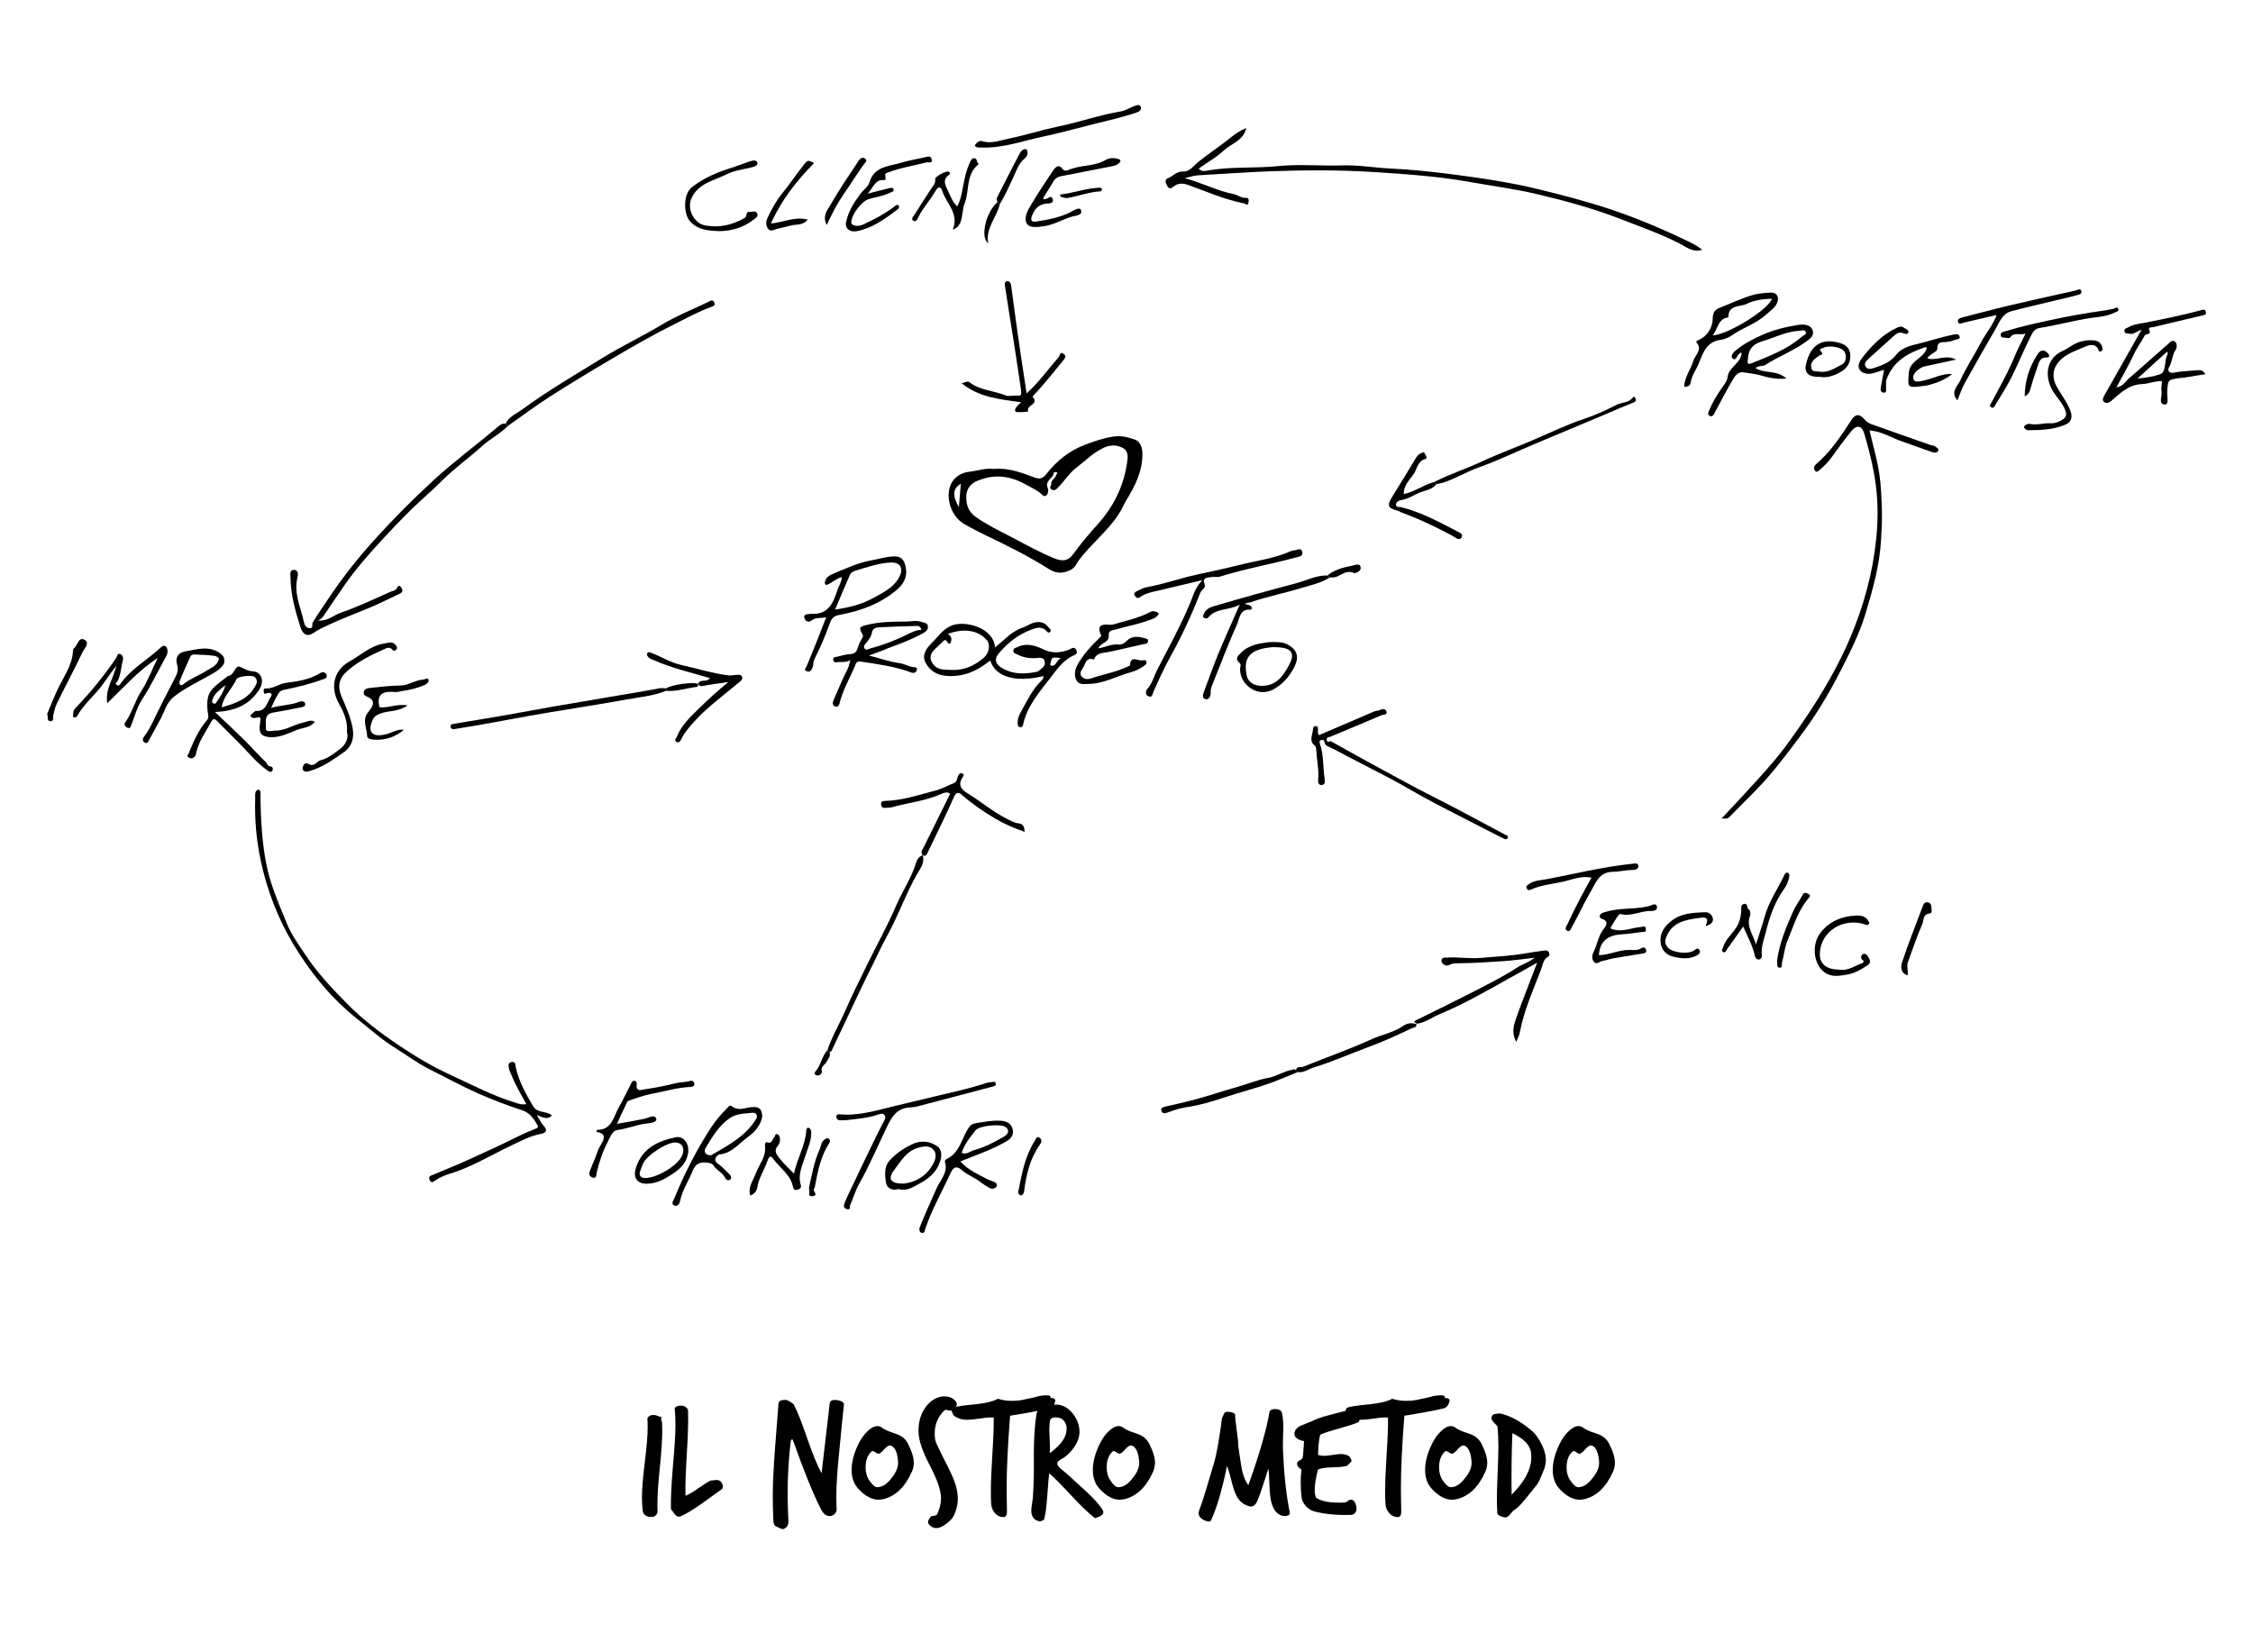 <?xml version="1.0" encoding="utf-8"?>
<!-- Generator: Adobe Illustrator 24.3.0, SVG Export Plug-In . SVG Version: 6.00 Build 0)  -->
<svg version="1.1" id="Layer_1" xmlns="http://www.w3.org/2000/svg" xmlns:xlink="http://www.w3.org/1999/xlink" x="0px" y="0px"
	 viewBox="0 0 1500 1100" style="enable-background:new 0 0 1500 1100;" xml:space="preserve">
<path d="M661.7,312.2c9.8-0.9,18.5,2.5,27.1,5.7c3.9,1.4,5.7,0.4,8-2.5c6.8-8.6,15-15.3,25.6-19.3c6.1-2.3,12-4.4,18.5-5.4
	c5.2-0.9,9.8,0.3,14.3,1.8c3.7,1.2,5.3,5,5.4,9.1c0.3,12-5,22.1-11,31.9c-1.6,2.7-2.7,5.6-4.5,8.3c-7.4,11.7-18.5,20.1-26.7,31
	c-1.6,2.1-2.5,4.9-5.1,6.3c-4.9,2.7-9.5,3.1-14.7-0.1c-13.6-8.6-28-15.8-42.5-22.7c-4.8-2.3-9.5-4.8-14.1-7.4
	c-10.3-5.9-13.8-22-6.7-29.9c2.7-3,6.4-4.5,9.8-4.9C650.8,313.5,656.3,311.4,661.7,312.2z M643.3,330.8c0,5.5,1.5,9.9,6.4,13.4
	c7.5,5.3,15.6,9.1,23.6,13.3c9.3,4.9,18.6,10.1,28.4,14.1c5,2,9.1,2.5,12.9-2.8c4.9-6.8,10.4-13.3,16-19.5
	c11.3-12.5,18.2-26.9,20.1-43.7c0.6-5.4-2-7.5-6.3-8.6c-3.2-0.8-6.4-0.4-9.6,1.1c-7.1,3.3-12.4,8.9-18.5,13.5
	c-4.7,3.7-7.8,8.9-12,13.1c-1.3,1.3-2.2,2.2-4.1,1.2c-2.2-1.2-0.2-2.5-0.3-3.7c-0.3-2.6,2.8-3.7,3.3-6.1c0.1-0.5,1.4-0.9,0.4-1.6
	c-0.5-0.3-1.3,0-2,0c0.1,3.9-6.3,5.3-4,10.4c0.4,0.8,0.6,3.9-1.3,5.2c-0.4,0.3-1.6,0.1-2-0.3c-3.1-3.2-7.2-4.9-10.9-7
	c-9.7-5.5-19.8-7.4-30.5-3.5C646.4,321.2,643.3,325.3,643.3,330.8z M638.4,337.7c0.5-5.4,0.9-10.4,1.3-15.7
	C634.3,325.4,633.9,329.6,638.4,337.7z"/>
<path d="M1133.3,166.3c-6.4,2-10.6-1.9-14.7-4c-13.3-6.8-27.4-11.7-41.3-17.1c-17.7-6.8-35.9-11.7-54.2-16
	c-14.7-3.5-29.9-5.4-44.8-8.1c-21.3-3.8-42.7-5.2-64.1-6.6c-22.6-1.4-45.3-1.3-68-0.5c-16.1,0.6-32.2,1.8-48.3,2.7
	c-2.8,0.2-5.2,0.9-9.2,1.9c11.9,3.2,21.7,8.5,32.6,10.6c2.8,0.5,5.1,2.8,8.3,2.5c1.9-0.2,1.9,1.8,1.6,3.2c-0.5,2.6-2.1,0.6-2.9,0.5
	c-13-2.5-25-7.9-37.4-12.3c-3.7-1.3-6.6-1.2-9.6,1.1c-1.6,1.2-2.8,2-4.3-0.6c-1.2-2.2-1.6-4.1,0.6-5c3.4-1.2,5.6-4.6,10-4.4
	c4.4,0.3,7.3-4.1,10.4-6.6c6.6-5.2,13.6-9.9,20.2-15.1c3.3-2.6,6.6-5.3,11.6-7.2C827.5,94,819.7,95.5,815,100
	c-4.9,4.6-11,8-16.9,12.2c1.6,1.9,3.3,1.8,5.1,1.5c15.7-3,31.8-1.5,47.5-3.1c14.6-1.5,29,0,43.5-0.5c10.3-0.3,21.2,1.6,31.6,2.1
	c13.2,0.6,26.2,2,39.2,3.6c20.2,2.6,40.4,5.5,60.2,10.4c15.4,3.8,30.9,7.8,46,12.8c18.6,6.2,36.6,13.8,54.2,22.4
	C1127.8,162.6,1130.5,164,1133.3,166.3z"/>
<path d="M350.4,735c-3.5-6.5-7.3-12.6-9.9-19.4c-0.5-1.4-1.4-2.7-1.6-4c-0.2-1.6-1.2-3.8,1.5-4.5c3.1-0.8,2.7,2.3,3,3.5
	c2.1,9.5,6.8,17.9,11.7,26.1c2.6,4.4,8.7,2.8,12.3,5.8c-2.6,3.2-5.7,1.5-10.1-0.2c2,3.2,3,5.3,4.5,7c3,3.2,1.9,4.9-1.9,5.6
	c-6.8,1.3-12.8,4.5-18.9,7.4c-14,6.6-27.2,14.9-42.2,19.3c-3.2,1-6.1,2.4-8.9,4.2c-1,0.6-2.7,2.5-3.9-0.3c-1-2.5,0.9-2.8,2.3-3.4
	c8-3.4,16.1-6.6,24-10.2c11.2-5.1,22.3-10.2,33.3-15.7c3.5-1.7,7-3.2,10.6-4.6c1.3-0.5,2.6-0.9,1.6-2.6c-2.5-4.4-5.1-8.3-10.6-10
	c-9.9-3.2-19.6-7-29.2-11.2c-10.6-4.7-20.7-10.3-31-15.4c-8.7-4.3-16.5-10.1-24.6-15.2c-8.9-5.6-16.4-12.4-24.5-18.8
	c-17.4-13.8-31.2-30.8-42.6-49.8c-10.4-17.4-17.6-36.1-21.8-56.1c-2.8-13.4-4-26.8-3.6-40.4c0.1-2.2-0.7-6.2,2.3-6.3
	c1.8-0.1,1.2,4,1.2,6.3c0.3,13.7,1,27.3,3.5,41c2.6,15,8.7,28.5,14.3,42.2c3,7.2,7.7,13.7,12.1,20.3c7.9,12,17.7,22.4,27.7,32.5
	c10.4,10.6,22.2,19.5,34.5,27.8c11,7.4,22.4,14.2,34.4,19.7c14.1,6.5,27.9,13.8,42.9,18.4C345.1,734.7,347.4,735.7,350.4,735z"/>
<path d="M1146.2,544.9c8.8-9.4,16.9-18,24.8-26.8c5.9-6.6,11.8-13.2,17.1-20.3c6.5-8.8,12.8-17.7,18.7-26.9
	c11-17.1,20.8-34.8,28.1-53.9c8.3-21.4,13.5-43.5,14.9-66.4c0.7-12.3,0-24.6-2.4-36.9c-1.6-8.5-3.8-16.8-6.2-25
	c-1.6-5.5-5.1-6.1-8.7-1.6c-4.8,6-9.4,12.2-13.9,18.5c-2,2.7-4.5,4.9-6.9,7.1c-0.9,0.8-2.2,2.1-3.3,0.7c-0.9-1.1-0.8-3,0.4-4.1
	c9.8-8.3,16.8-18.8,23.7-29.5c3-4.6,5.7-4.4,9.2-0.2c1,1.2,2.5,2.1,4,2.7c13.3,4.8,26.6,9.4,40,14.1c0.7,0.2,1.6,0.1,2.1,0.5
	c1.1,0.7,3,1.6,2.7,2.9c-0.4,1.7-2.5,1.7-3.8,1.3c-6.8-2.3-13.5-4.9-20.3-7.2c-7-2.3-13.3-6.8-21.7-7.3c2.3,9.9,5.1,19.2,6.5,28.8
	c1.2,7.8,1.4,15.5,1.7,23.4c0.2,6.8-0.1,13.4-0.5,20.1c-0.9,17.2-5.5,33.4-10.4,49.7c-4.1,13.5-10.4,25.9-16.8,38.4
	c-7.7,15.1-16.4,29.5-26.6,43c-7.1,9.5-14.2,19-22,27.9c-8,9.1-16.9,17.4-25.3,26.1C1150,545.2,1148.7,545,1146.2,544.9z"/>
<path d="M659.3,439.7c-9,7.3-18.4,11.3-29.8,10.2c-6.1-0.6-10.5-3.6-13.2-8.6c-2.7-5.1,0.2-9.4,3.9-13.1c4.3-4.2,7.5-9.4,13.5-11.8
	c8.4-3.4,27.7,1.1,28.8,14.6c6.1-4.9,11.1-10.8,18.5-13.2c3.4-1.2,6.2-3.7,10.3-3.7c3,0.1,4.8,1.1,6.5,3.2c0.8,1,2.4,2.1,1.5,3.2
	c-1.5,1.7-2.3-0.4-3.4-1.2c-3-2.4-6.4-1.2-9.3-0.1c-8.6,3.1-15.6,8.8-21.5,15.6c-3.6,4.2-2.3,7.7,3,10.5c6.9,3.7,14,3.5,21.5,2.1
	c2.1-0.4,3-1.7,4.4-2.8c1.7-1.4,2-3.2,1.3-5c-0.7-1.7-2.7-1.8-4.2-1.6c-4.8,0.5-9.3,0-13.6-2.2c-1.1-0.6-2.6-0.7-2.8-2.3
	c-0.3-2.1,1.7-2.2,2.8-2.7c6.1-3.1,12.1-0.9,17.6,1.7c5.6,2.6,10.9,2.1,16.4,0.1c1.7-0.6,3.6-2.7,5.1,0.2c1.4,2.7-1.2,3.2-2.8,4
	c-6.9,3.6-11,10.1-15.5,15.8c-7.1,9.1-14.7,18.2-17.2,30.1c-0.2,1.2-1,1.5-1.9,1.4c-1.2,0-1.5-0.8-1.6-1.8c-0.3-3.1,0.6-5.8,2.1-8.4
	c4.1-7.1,7.4-14.7,13.4-20.5c0.9-0.8,1.8-1.8,1.5-3.3C676.2,454.6,662.7,450.7,659.3,439.7z M632.6,428.5c-2.2,0.6-2.2-4.4-4.9-1.4
	c-1.8,1.9-3.9,3.7-5.8,5.6c-3.2,3.3-3.1,6.7,0,10.2c3.1,3.4,7.3,2.8,11.1,3.1c8.5,0.5,15.8-2.7,22.2-8.3c3.1-2.7,4.5-8.4,1.8-11.5
	c-5.6-6.6-15.1-8.2-25.9-4.2C634,423.8,633.8,426.1,632.6,428.5z M706.3,438.1c-3.8-0.4-6.3-1.2-6.5,2.1c-0.1,0.9-1.6,2.9,0.6,3
	C703.3,443.4,703.1,439.8,706.3,438.1z"/>
<path d="M338.2,283.5c-5.3,5.4-12.1,8.7-17.6,13.8c-8.5,7.7-17.9,14.3-26,22.4c-6.7,6.8-14.1,12.9-20.9,19.6
	c-7.6,7.5-15,15.3-22.2,23.2c-6.1,6.7-12.1,13.6-17.6,20.8c-6,8-11.4,16.5-17.1,24.7c-1.2,1.7-2,3.7-5.1,5.1
	c6.6,0.6,10.3-3.5,14.9-5.1c11.5-3.9,22.6-9.3,33.8-14.2c1.2-0.5,2.8-0.5,3.7-2c0.5-0.9,1.4-3.2,3-0.7c1.2,1.8,1.2,3.2-1.1,4.2
	c-6.3,2.9-12.4,6.1-18.8,8.8c-9.7,4.1-19.6,7.7-29.1,12.2c-3.2,1.5-6.4,3-9.3,5c-4.6,3.2-7.4,0.5-8.7-3.6
	c-3.5-10.9-6.6-21.9-6.7-33.4c0-1.8-0.8-5,2.4-4.9c3.2,0.1,2.6,3.6,2.2,5.2c-2.5,10.6,2.3,20,4.4,29.8c0.5,2.2,1.8,3.8,3.9,3.8
	c2.5,0,1.2-2.6,1.9-3.8c3.2-5.3,6.8-10.4,10.2-15.5c9.1-13.7,19.3-26.7,30.3-38.9c12.8-14.2,26.3-27.8,40.4-40.7
	c13.3-12.2,27.8-22.9,41.6-34.5c1.5-1.2,3.2-3.2,5.8-2.7C337.2,282.6,337.7,283,338.2,283.5z"/>
<path d="M1425.8,219.5c-3.3,0.9-5,3.4-8,2.7c-1.2-0.3-2.8,0.1-3.3-1.3c-0.8-2.1,1.4-2.4,2.5-3c3.5-2.1,7.6-2.4,11.4-3.1
	c12.3-2.5,24.5-4.9,36.6-8.2c1.5-0.4,3-1.1,3.6,1c0.6,2.3-1.4,2.1-2.7,2.5c-10.8,2.6-21.6,5.1-32.4,7.7c-1.3,0.3-3.7-0.4-2.3,2.8
	c1,2.2-2.5,1.4-3.3,2.8c-2.3,4.3-5.2,8.1-7.3,12.6c-3.3,7.2-7.4,14.1-11.5,21.8c4.2-0.3,5.9-3.8,8.3-5.9
	c8.8-7.5,17.3-15.3,26.1-22.9c1.2-1.1,3-3.2,4.7-1.4c1.5,1.5,1.2,4,0.1,5.7c-2.3,3.4-2,7.7-4.2,11.2c-0.9,1.4-0.7,4.4,3.3,3.6
	c5.1-1.1,10.3-1.1,15.5-1.6c1.9-0.2,3.7-0.2,5.4,2.6c-5,0.8-9.6,1.6-14.2,2.3c-1.1,0.2-2.2,0.1-3.2,0.3c-7.8,1.2-7.5,1.2-8,9.1
	c-0.2,3,1.3,8.6-1.5,8.5c-4.8-0.2-1.7-5.5-2.3-8.6c-0.4-2.2,0.2-4.5,0.3-6.9c-4.6-0.3-8.8,1.7-13.2,1.9c-8.7,0.3-14.3,5.7-20.2,10.9
	c-1.5,1.3-3.3,2.3-5,1.1c-1.7-1.2-0.8-2.9,0-4.4C1409.2,248.9,1417.3,234.6,1425.8,219.5z M1442.9,234c-6.7,6.1-12.9,11.8-19.8,18
	c5.8-0.5,10.8-1.4,14.9-2.8c4.6-1.5,2.6-9.1,5.2-13.4C1443.3,235.7,1443.2,235.4,1442.9,234z"/>
<path d="M943.1,681.7c0.4-0.9-3.4-1-0.3-2.5c12.9-6.3,25.7-12.6,38.4-19.1c9.9-5.1,19.9-10.1,29.3-16.2c3.1-2,6.9-3,11.3-6.3
	c-8.1,0.9-14.7,1.9-21.2,2.3c-10.1,0.7-20.1,1.3-30.2,1.4c-2.1,0-3.7,0.2-5.5,1.1c-1.3,0.7-2.8,0.5-4.1-0.6c-1-0.9-1.3-2.1-1-2.9
	c0.5-1.7,2.3-1.3,3.7-1.4c7.5-0.5,15.1,0.9,22.4,0.2c10.1-0.9,20.2-1.3,30.2-3.1c4.1-0.7,8.2-1.3,12.3-1.8c1.1-0.1,2.3,0,2.8,1.2
	c0.5,1.1,0.7,2.2-0.5,2.9c-3.4,1.9-3.6,5.6-4.8,8.8c-5.2,13.6-11.3,27-14,41.5c-0.3,1.9-1.3,3.6-2.4,6.4c-3.4-6.3-1.6-11.4,0.1-16.3
	c4.2-11.7,8.8-23.2,13.8-36.4c-7.4,4.2-13.4,7.6-19.5,10.9c-14.9,8.4-29.7,16.8-45.5,23.4c-5.2,2.2-9.7,5.8-15.5,6.4
	C942.9,681.6,943.1,681.7,943.1,681.7z"/>
<path d="M1282.9,231.4c-0.3,0-0.9-0.3-1.3-0.2c-11.3,3.8-21.3,9.3-25.6,21.5c-0.6,1.8-0.1,4-0.3,5.9c-0.1,1,0.6,2.9-1.6,2.8
	c-1.7-0.1-2.2-1.6-2-2.8c0.6-4.1,1.5-8.2,2.3-12.4c-2.2,0.7-4.4,1.4-6.7,2.1c-3.4,1-7,0.8-9.2-1.7c-2.6-3,0.1-6.8,1.7-8.9
	c6.2-7.8,13.1-14.9,22.3-19.3c1.3-0.6,3.2-1.7,5.3-0.1c1.1,0.8,3,1.4,2.8,2.7c-0.4,2-2.1,1.3-3.6,0.8c-2.7-1.1-4.6,0.5-6.4,2.1
	c-5.6,4.9-11,10-16.5,14.9c-1.5,1.4-3.2,3-2.1,5.1c1.3,2.5,4,1.6,5.9,1c5.5-1.8,10.7-3.7,14.6-8.8c2.9-3.7,7.6-5.6,12.8-6.8
	c8.2-1.9,16.3-4.7,24.6-6.4c1.8-0.4,4.2-1,4.8,1.1c0.5,2.2-2.3,1.8-3.6,2.4c-1.6,0.8-3.5,1.1-5.3,1.3c-2.9,0.3-6-0.7-6,4.5
	c0,2.3-5.1,3.3-6.6,6.4c5.9,1.9,11.9-2.9,19.1,0.8c-7.4,1.6-13.3,2.9-19.3,4.2c-1.3,0.3-2.6,0.5-3.7,1.1c-3.1,1.8-6.5,4.6-5.3,7.9
	c0.8,2.4,5.1,1.1,7.7,0.5c6-1.4,11.5-4.5,18-4.1c-4.5,3.7-9.8,5.8-15.4,7.3c-1.9,0.5-3.9,0.7-5.9,0.9c-8.6,1.1-8.2,0.1-7.6-8.1
	C1270.9,239.6,1281,239.1,1282.9,231.4z"/>
<path d="M878.2,489.4c12.2-5.2,24.5-10.5,36.8-15.8c1.3-0.6,2.6-0.3,3.7-0.9c1.8-1,3.7-0.8,4.3,0.8c1,2.6-2,2.1-3.1,2.6
	c-11.3,4.9-22.7,9.5-34,14.3c-1,0.4-2.9,0.2-2.6,2.2c0.3,2.3,2,0.4,3,1c8.5,4.8,17.1,9.5,25.6,14.2c10.5,5.7,21,11.5,31.6,17.1
	c8.9,4.7,18,9.2,27,13.9c10.5,5.5,20.8,11.2,31.3,16.7c1.2,0.6,2.7,0.9,1.9,2.5c-0.6,1.2-1.9,0.6-2.9,0.1
	c-8.1-4.1-16.1-8.1-24.1-12.3c-9.2-4.7-18.5-9.4-27.6-14.4c-8-4.3-15.7-9-23.7-13.2c-12.7-6.7-25.5-13.1-38.2-19.9
	c-2-1.1-5.1-1.4-5.5-4.6c-0.2-1.3-1.2-1.2-2.1-1c-1.3,0.3-1.2,1.3-0.9,2.2c2.7,7.6,2,15.7,3.2,23.5c0.3,2.1,0.4,4-2,4.2
	c-2.2,0.2-2.4-2-2.3-3.6c0.6-6.4-0.9-12.7-1.2-19c-0.1-1.2-0.2-3-1-3.6c-4.1-3.1-1.6-6.9-1.3-10.4c0.1-1.3,0.3-2.8,2.1-2.6
	c1.5,0.2,1.2,1.6,1.3,2.7C877.4,487.2,877.1,488.4,878.2,489.4z"/>
<path d="M800.5,386.2c-11,2.6-20.4,4.9-29.8,7.1c-4,0.9-8.1,1.6-11.6,4.2c-1.7,1.3-2.8,0.2-3.6-1c-1-1.5,0.3-2.4,1.5-3
	c2.1-1,4.3-2.2,6.6-2.6c11.3-2,22.2-6,33.4-8.4c9.1-2,18.3-3.9,27.4-6.2c11.7-3,23.9-4.4,35.1-9.4c0.7-0.3,1.4-0.5,2.1-0.5
	c1.9,0,4.8-2.3,5.5,1.2c0.6,2.9-2.8,3.1-4.6,3.6c-16.7,4.5-33.8,7.5-50.4,12.7c-1.9,0.6-4.1-0.1-6,0.3c-2.4,0.5-5.9,0.2-4.1,4.7
	c1,2.6-2,3.6-2.8,5.6c-5.8,14.7-12.3,28.9-20,42.7c-4.2,7.5-7.7,15.4-11.2,23.2c-0.8,1.7-0.6,4.1-3.2,3.2c-2.8-0.9-1.9-3.9-0.9-5
	c3.2-3.5,4.2-8,6.2-12c7.8-15.3,16.2-30.3,22.7-46.2C794.5,396,795.9,391.1,800.5,386.2z"/>
<path d="M550.1,410.9c-3.9,0.9-7-0.1-9.8,2.2c-1.5,1.3-3.8,0.8-4.6-1.2c-1.1-2.8,1.2-2.9,3-3.1c0.4,0,0.7-0.2,1.1-0.2
	c11.9,1,15.1-7.6,18-16.5c0.8-2.5,2.6-4.7,2.6-7.9c-3.4,0.9-5.8,3.2-8.6,4.6c-0.6,0.3-1.5,0.7-2,0.5c-0.9-0.5-0.7-1.6-0.4-2.5
	c0.7-2.4,2.5-3.6,4.6-4.5c8.6-3.6,17.1-7.7,26.4-9.3c5.1-0.9,9.9-2.6,15.3-2.6c5.8,0.1,6.7,4.3,7.4,7.8c1.1,5.5-1.4,10.5-5.6,14.1
	c-11.1,9.6-24.5,14.5-38.8,17.1c-3.7,0.7-5.1,2.3-6.4,6c-2.8,8-6.3,15.9-10.1,23.5c-1,2-0.4,3.9-1.3,5.7c-0.8,1.6-1.5,3.1-3.7,2.3
	c-2.5-1-0.7-2-0.2-3.3C541.5,433,545.7,422.2,550.1,410.9z M556,405.8c9.8-1.4,18.2-3.6,25.8-7.9c6.6-3.7,13.7-6.9,17.2-14.4
	c2.7-5.6,0-9.3-6.1-9c-8.3,0.4-16.1,3.3-23.9,5.6c-1.1,0.3-2.5,1.3-3,2.3C562.7,389.9,559.5,397.5,556,405.8z"/>
<path d="M578.5,436.4c7,1.8,13.8,4.2,20.6,5.1c3.2,0.5,5.7,2.2,8.8,2.6c1.2,0.1,3.4,0.1,2.4,2.3c-0.6,1.3-1.8,2-3.6,1.3
	c-10.7-4-22-5.5-33.2-7.2c-2.4-0.4-3.1,0-3.9,1.9c-3.3,8.1-7.8,15.6-10.2,24.1c-0.5,1.9-0.8,4.7-3.4,3.8c-2.5-0.8-1.4-3.4-0.6-5.2
	c2.9-6.7,5.7-13.4,9-19.9c0.9-1.7,0.9-3.4,1.8-5.8c-3.3,2.1-6.4,0.9-9.4,1.5c-1.2,0.2-2.1-0.5-2.1-1.9c0-1.2,0.7-1.4,1.7-1.6
	c3.2-0.6,6.3-1.8,9.5-1.9c3.8-0.1,4.8-2.4,5.6-5.4c0.5-1.7,1.4-3.4,2.3-4.9c0.6-1,1.1-1.9,0.4-3c-2.4-4.3-2.2-4.9,2.7-6.1
	c8.7-2.2,17.5-2.3,26.4-2.3c3.3,0,6.7-1,10.1,0.2c1.8,0.7,4.2,0.5,4.4,3.1c0.2,2.4-1.8,3.7-3.5,4.6c-7.2,4-15,6.9-22.7,9.7
	C587.2,433.3,582.8,434.9,578.5,436.4z M613.5,419.3c-0.6-1.9-1.5-2.6-2.6-2.6c-8.5,0.2-17,0.5-25.5,0.9c-1.9,0.1-4.3,0.7-4.8,3.1
	c-0.5,3-2.1,5.3-4.1,7.5c-0.7,0.8-1.8,2.2-0.9,3.5c1,1.4,2.5,0.4,3.5,0.1c8.7-2.3,17.1-5.5,25.1-9.5
	C607.1,420.9,609.8,419.4,613.5,419.3z"/>
<path d="M143.1,474c7.1,6.8,13.4,12.6,19.6,18.7c4.9,4.9,9.5,10.1,14.5,14.9c0.8,0.8,0.8,2.4,2.4,2.5c1.9,0.2,2.6,1.6,1.6,3.1
	c-0.9,1.3-2.1,0.4-3.3-0.4c-6.8-4.8-12-11.2-17.7-17.1c-5.2-5.3-10.6-10.5-15.9-15.9c-2.1-2.2-3.1-0.4-4,1.3
	c-3.4,6.3-7.8,12.2-9.5,19.3c-0.3,1.4-0.4,2.9-1.8,3.9c-1.3,0.9-2.3,0.7-3.5-0.1c-1.4-1-0.3-1.6,0.1-2.6c3.2-7.9,6.6-15.6,12.2-22.2
	c0.7-0.8,1.1-1.9,0.8-3.4c-2.2-15,1.3-16.8,12.7-25.6c0.3-0.2,0.6-0.5,1-0.5c3.8-0.6,4.2-7.3,7.4-6c2.8,1.2,5.1,2.8,8.5,3
	c5.8,0.3,8,6.3,4.6,11.8C166.3,469.2,156.5,473.5,143.1,474z M147.6,470.9c9.3-2.7,18-5.4,22.8-15c1.3-2.6,0.3-3.8-0.6-5
	c-1.4-1.8-11.5-0.8-12.4,1.3C154.6,458.6,148.7,463.2,147.6,470.9z M150.1,456.1c-3.8,3.2-7,5.3-8.4,9c-0.4,1.2-1.2,2.5,0.5,3.2
	c1.4,0.7,1.9-0.8,2.4-1.6C146.7,463.9,148.6,461,150.1,456.1z"/>
<path d="M1168.7,245c5.9,3.9,13.9,1,20.7,7c-7,0.7-12.4-0.7-17.5-2.2c-3.7-1-7.4-1.3-11.1-1.9c-3.9-0.7-6,2.9-7.7,5.8
	c-4,6.9-7.7,14-11.5,21.1c-0.7,1.3-1.3,2.9-3.2,2.1c-1.9-0.9-1-2.4-0.4-3.8c2.2-5.4,5.2-10.3,8.5-15c1.6-2.3,3.4-4.4,3.7-7.1
	c0.7-6,7-8.3,8.8-13.5c0.3-0.8,0.4-1.6,0.6-2.4c-1-0.7-1.3,0.1-1.8,0.6c-1.4,1.2-2.1,4.8-4.2,3c-1.8-1.5,0.4-4.1,2.1-5.5
	c5.4-4.4,11.6-7.6,17.9-10.4c7.5-3.3,15.5-5.2,23.6-6.5c3.4-0.5,7.9-0.5,9.5,3.3c1.6,3.9-1.7,6-4.6,8.1c-8.3,6-18.1,9.6-26.7,15.2
	C1173.6,244,1170.8,243.3,1168.7,245z M1163.7,239.3c-0.3,1.9-0.7,3.8,2.6,2.5c11.8-4.8,23.7-9.2,33.5-17.8c1-0.9,3.2-1.3,2.4-3.1
	c-0.7-1.6-2.7-0.8-4-0.7c-9,0.4-17,4.7-25.5,7.2C1166.6,229.3,1163.9,233.1,1163.7,239.3z"/>
<path d="M731.3,431.6c4.8-0.7,8.9-3.1,13.7-2.5c1.5,0.2,3.5-0.7,4.9-2.2c3.5-3.7,7.8-3.3,12.2-2c1.1,0.3,2.5,0.2,2.2,2.2
	c-0.2,1.6-1.3,1.4-2.3,1.6c-7.7,1.7-15.4,3.5-23.1,5.2c-4,0.9-8.7,0.2-10.6,5.2c-5.3-1.9-5.5,2.8-7.3,5.6c-1.1,1.7-2.5,3.5-1,5.5
	c1.5,2.1,4.5,2.1,6,1.6c8.2-2.9,17-4.3,24.9-8.1c0.5-0.2,1.4-0.5,1.4-0.8c0.4-6.5,4.8-3.2,7.8-3.2c1.1,0,2.8-0.8,3.2,0.9
	c0.3,1.7-1.2,2.4-2.4,3.2c-2.4,1.7-5.3,3-7.9,3.7c-9.4,2.5-18.1,7.7-28.2,7.8c-3,0-6.5,0.9-8.2-2.6c-1.6-3.3-1-6.9,0.7-10
	c3.7-6.7,8.8-12.3,14.3-17.6c0.6-0.6,1.7-1.7,1.6-2c-4.8-9.9,5.3-6.6,7.7-7.3c8.5-2.5,17.2-4.3,25.2-8.5c1.5-0.8,2.9-0.3,4.2,0.2
	c0.8,0.3,1.4,1.1,0.9,1.6c-0.8,1-1.5,1.9-3,2.6c-8.8,3.6-18.1,5.3-27.3,7.8c-2,0.5-2.9,1.4-2.7,3.7
	C738.4,428,732.7,427.8,731.3,431.6z"/>
<path d="M639.4,773.2c3.6,4.1,8,6.6,12.5,9c2.9,1.5,5.8,3.2,8.9,4.2c1.8,0.6,3.4,1.6,2.8,3.2c-0.7,1.7-3.1,2.2-4.8,1.3
	c-2.2-1.2-4.4-2.7-6.4-4.2c-3.7-2.9-8.3-4.4-11.9-7.6c-2.9-2.6-5.5-3.1-7.7,2c-5.6,12.4-12.5,24.1-16.8,37.1c-0.4,1.2-0.5,3-2.2,2.6
	c-2.2-0.6-1.8-3-1.3-4.2c3.5-8.6,7.3-17.1,11.1-25.6c2.5-5.6,7.8-10.4,5.5-17.5c-0.2-0.5,0.4-1.6,1-1.8c8.6-4,10-13.1,14.3-20.1
	c1.4-2.2,2.2-3.3,5.1-3.8c5.5-0.9,10.8-2,16.4-1.7c4.4,0.2,7.5,1.8,8.4,6c0.7,3.3-1.1,5.9-4.2,7.7
	C660.5,765.4,650,768.9,639.4,773.2z M640.3,767.6c3.5,1.2,5.6-1.2,8.2-1.9c7.1-1.9,13.5-5.3,19.9-9c3.4-2,3.7-4.7,0.9-6.5
	c-3.5-2.2-17.5-0.8-19.9,2.4C645.8,757.3,642,761.7,640.3,767.6z"/>
<path d="M683.5,261.9c8.3-7.5,14.4-16.3,21.4-24.2c0.8-0.9,0.7-4,3.3-2.1c2.1,1.5,0.6,3.1-0.3,4.3c-4.1,5.2-8.3,10.2-12.6,15.3
	c-2,2.4-4.1,4.8-6.3,7.1c-0.6,0.7-1.9,1.6-1.4,2.1c4.5,4.9-4.8,5.3-3,9.4c0.2,0.4-7.9,1-8.5,0.2c-0.9-1.1,0.1-3,3.7-6.2
	c-13.9-2-27.8-3.1-39.6-12.7c2.6-0.4,3.8-1.8,5.6-0.4c6.9,5.3,15.8,5.3,23.6,8.5c2.5,1,5.6-0.2,8.5,0.2c2.4,0.3,2.1-2,1.9-3.6
	c-1.6-10.8-3.2-21.7-4.9-32.5c-1.9-12.1-3.9-24.1-5.7-36.2c-0.2-1.4-0.8-3.6,1.4-3.9c1.5-0.2,2.3,1.1,2.6,2.9
	c2,15.2,4.1,30.4,6.3,45.5C680.8,244.1,682.1,252.7,683.5,261.9z"/>
<path d="M507.5,743.2c-1,5.9-4.8,10.3-9.4,13.6c-6.1,4.4-10.9,11.1-19.4,11.8c-0.6,0.1-4.9,3.4-0.6,6.2c2.8,1.9,5,4.6,7.5,6.9
	c1,0.9,1.7,2.4,0.7,3.4c-1.5,1.5-3,0.1-3.6-1.1c-1.7-3.4-5.5-4.8-7.5-7.9c-1-1.7-2.7-1.8-4.6-2.1c-4.9-0.7-7.7,1.1-9.5,5.6
	c-2.6,6.7-6.9,12.7-8.3,19.9c-0.4,2.2-1.9,3.8-3.7,3.1c-2.4-0.8-1.1-2.8-0.3-4.5c6.8-16.6,14.9-32.5,24.7-47.6
	c3.2-4.9,6.8-8.9,10.7-12.9c0.9-0.9,1.6-2.2,3.1-1.1c3.8,3,7.9,1.4,11.8,0.7C505,736.3,507.2,737.8,507.5,743.2z M473,769.1
	c0.3-0.1,0.7-0.1,1-0.3c11-6.4,22.4-12.4,29.4-23.8c1.6-2.7-0.5-4.4-2.3-4.2c-5.2,0.6-10.7,0.4-15.4,3.7c-7.2,5-11.4,12.3-15.8,19.5
	C468.2,766.8,469.8,769.1,473,769.1z"/>
<path d="M71.4,468.1c-1.4-9.5,4-16,6.1-25c-3.4,4.7-6,8-8.3,11.4c-5.3,7.9-13.2,13.7-17.8,22.2c-0.5,0.9-1.6,1.1-2.4,0.7
	c-1-0.5-0.1-1.6-0.2-2.3c-0.2-1.9,0.8-3.1,1.9-4.2c9.8-10.2,18.6-21.1,26.6-32.8c0.8-1.1,0.7-3.4,2.7-2.7c1.6,0.6,2.3,2.5,1.8,4.2
	c-1.4,4.7-1.2,9.8-3.7,14.1c-0.4,0.7-1.6,1-0.6,2.1c1.2,1.2,2.2,0.2,2.7-0.6c6.7-9.5,16.8-15.2,25.2-22.7c1.4-1.2,3.4-3.7,5-2.1
	c1.4,1.3,1.6,4.2,0.2,6.6c-5.3,9.4-9.8,19.2-15.8,28.3c-3.4,5.1-5.1,11.4-7.3,17.2c-0.6,1.7-1.1,2.7-2.8,1.9c-1.3-0.6-2.4-2-1.3-3.5
	c4.6-6.5,6.5-14.4,10.9-21.2c4.3-6.6,7-14.4,10.7-21.6C92.5,446,82.9,457.2,71.4,468.1z"/>
<path d="M562.7,745.8c-0.3,0-1.6-0.1-2.9,0c-1.8,0.2-2.9-0.8-3-2.3c-0.1-2,2.1-1.7,3-1.6c9.3,0.8,18.5-1.3,27.1-3.4
	c9.7-2.5,19.6-4.7,29.3-7.1c13.7-3.4,27.6-6.1,41.1-10.6c0.7-0.2,1.4-0.2,2.1-0.3c1.4-0.1,3.3-1.1,3.6,1.1c0.2,1.3-1.6,1.7-2.9,2
	c-16.3,4.3-32.6,8.6-49,12.9c-1.9,0.5-3.8,0.7-5.8,0.8c-8.3,0.6-11.5,6.1-14.9,13.1c-6.1,12.7-11.6,25.8-18.6,38.1
	c-2.4,4.3-3.7,9.2-5.8,13.8c-0.4,1,0.6,3.5-2.3,2.6c-2.5-0.7-1.9-2.7-1.4-3.9c1.6-4.2,3.7-8.2,5.6-12.3c4.6-9.8,9.3-19.5,14-29.2
	c1.9-3.9,3.8-7.8,5.9-11.7c1-1.8,2.3-3.9,1.1-5.4c-1.2-1.7-3.6-0.6-5.5,0C577.1,744.4,570.4,744.9,562.7,745.8z"/>
<path d="M885.3,384.5c-5.7,3.6-12.4,5-18.7,6.9c-11.1,3.4-22.5,5.6-33.5,9.4c-1.3,0.5-2.8,0.3-4.4,1.2c1.3,0.4,2.6,0.6,3.8,1.2
	c0.5,0.3,0.8,1.1,1,1.8c0.1,0.2-0.7,0.9-1,0.9c-7.1-0.7-7.2,5.9-8.9,9.7c-6.1,13.6-11.3,27.5-16.9,41.4c-0.6,1.5-0.7,3.1-0.7,4.8
	c0,1.6-1.1,4-3,3.7c-2.8-0.4-2.3-2.7-1.5-4.8c3.1-8.1,5.9-16.4,9.2-24.4c4.5-10.9,9.3-21.6,14.7-33.8c-7.3,4.1-15.5,2.1-20.8,8.4
	c-0.9,1.1-2.1,0.9-3,0.4c-1.3-0.7-0.4-1.8,0-2.8c1.5-3.7,5.2-4.5,8.2-5.4c17.6-5.2,35.3-10.1,53.1-14.8c6.9-1.8,13.4-5.4,20.9-5.2
	C884.3,383.5,884.8,384,885.3,384.5z"/>
<path d="M614.4,569.5c-1.8-2.1-0.3-3.7,0.6-5.5c5.9-11.8,11.7-23.6,17.6-35.6c-2.2-1.6-4.4-0.5-6,0.2c-10.6,4.7-22.1,5.8-33.1,8.9
	c-1.2,0.3-2.6,0.1-3.8,0.3c-1.8,0.3-2.9-0.4-3.1-2.2c-0.2-1.9,0.9-2.4,2.7-2.4c11.7-0.3,22.7-4.1,33.9-7c4.1-1.1,7.9-3.3,11.8-4.8
	c2.3-0.9,2.1-3.2,2.9-4.9c0.6-1.5,1.7-2.1,2.9-1.5c1.5,0.7,0.6,1.7,0,2.6c-3,4.6-1.2,7.8,3,10.3c9,5.5,17,12.4,26.5,17.2
	c2.4,1.2,5,2.7,7.6,3c3.6,0.4,4,2.4,4.3,5.7c-6.9-2.4-13.2-5.1-19.2-8.6c-8.1-4.7-15.7-10-22.8-16.2c-1.5-1.4-3.4-2.1-5,1.4
	c-5.6,12.8-11.9,25.2-17.9,37.8c-0.6,1.3-1.6,2-3.1,1.2C614.3,569.4,614.4,569.5,614.4,569.5z"/>
<path d="M1121.3,257.5c0.2-6.5,4.4-11.6,6.2-17.5c1.2-3.9,6.1-7,2.1-11.9c-0.8-1,0.6-1.4,1.4-1.8c5.5-2.3,9.3-8.2,9.3-14.2
	c0-3.2,0.9-5.7,4.2-7c7.7-3,15.2-6.7,23.2-8.9c3.4-0.9,7.3-1.2,11-1.4c4.3-0.3,6.2,3,4.4,7c-1.5,3.3-4.6,5.2-7.2,7.6
	c-6.8,6.2-15.6,8.7-22.9,13.9c-1.8,1.3-5,2.6-7.1,2.9c-10.6,1.2-12.2,9.9-15.5,17.1c-1.7,3.8-4.2,7.2-4.8,11.5
	C1125.4,256.6,1123.8,257.6,1121.3,257.5z M1140.2,223.3c10.4-0.5,37.3-17.3,39.5-24.4c-5.9,0.1-11.6,0.9-16.8,3.4
	c-4.6,2.2-12.3,0.4-12.2,9C1143.7,212.1,1143.9,218.9,1140.2,223.3z"/>
<path d="M338.2,283.5c-0.5-0.5-1-1-1.6-1.5c2.4-4.8,7.4-6.7,11.2-9.5c17-12.5,35.3-23.1,53.3-34.2c13.1-8.1,27-14.6,40.1-22.5
	c9.5-5.7,20-9.8,30.1-14.7c1.6-0.8,3.1-2,4.2,0.1c1,2-0.6,2.7-2.4,3.3c-8.3,3-16,7.3-23.9,11.2c-14.5,7.2-28.5,15.3-42.4,23.5
	c-13.9,8.1-27.6,16.5-41.1,25.1C356.3,270.3,347.4,277.1,338.2,283.5z"/>
<path d="M410.8,748.2c6.1-1.1,12-2.1,17.9-3.3c2.9-0.6,7.2-3.4,8.2-0.1c0.8,2.5-4.3,2.9-7.3,3.3c-6.3,0.8-12.2,3.4-18.6,4.2
	c-3.3,0.4-4.7,4.7-6.3,7.7c-3.4,6.6-5.8,13.6-7.5,20.9c-0.3,1.5,0,3.7-2.5,3.1c-2.1-0.5-2.8-2.4-2-4.4c1.1-2.9,2.3-5.7,3.5-8.5
	c1.1-2.8,1.9-5.8,3.5-8.4c2.6-4.3,4.5-8-2.7-9.2c0.3-0.7,0.4-1.3,0.5-1.3c9.8,0.1,10.9-8.5,14.3-14.6c3.1-5.4,5.7-11.1,8.6-16.7
	c0.4-0.8,1.1-1.6,2.2-1.4c1.1,0.2,1.4,1.4,1.3,2.2c-0.7,5.8,3.6,3.7,5.9,3.4c6.8-1,13.6-2.3,20.2-4c3-0.8,6.1-0.5,9.1-1.4
	c2-0.6,2.9,0.2,3.2,1.8c0.3,1.8-1.5,2-2.6,2.1c-8.8,0.4-17.2,3-25.8,4.6c-5.2,1-10.3,2.8-15.4,4.6c-0.9,0.3-1.5,2-2,3.1
	C414.6,739.7,412.8,743.7,410.8,748.2z"/>
<path d="M1303.2,266.5c-5-5.6,0.3-9.6,2-13.4c4-8.8,9.4-16.9,13.9-25.5c3.1-5.9,7.7-10.9,10.2-17.9c-7.7,1.8-14.8,3.5-21.9,5.1
	c-1.2,0.3-3.2,1.6-3.8-0.5c-0.5-1.8,1.1-2.5,2.9-3c10.2-2.5,20.4-5.4,30.6-7.8c14.8-3.5,29.6-6.7,44.4-10c1.4-0.3,3.5-1.9,4.2,0.2
	c0.7,2.2-2.1,2.5-3.3,2.9c-4.9,1.4-9.9,2.4-14.8,3.6c-9.5,2.3-19.1,4.5-28.5,7c-6.2,1.7-8.1,7.7-10.9,12.5
	c-6.8,11.6-13.4,23.3-19.9,35C1306.2,258.4,1304.9,262.4,1303.2,266.5z"/>
<path d="M149.4,441c-1.3,3.6-5.2,6-9.2,8.2c-8.3,4.8-17,8.7-24.5,14.7c-4.9,3.9-6.1,9.7-8.8,14.7c-2.7,5-5.4,10-8.1,14.9
	c-0.6,1.1-1.6,1.6-2.7,0.7c-1.5-1.2-1.1-2.7-0.1-3.9c3.8-4.9,6.1-10.7,8.9-16.2c3.9-8,8.1-15.8,12.1-23.8c1.2-2.3,1.8-4.9,1-7.4
	c-1.6-5.1,0.6-8.4,5.2-9.2c7.9-1.4,16.1-4.2,23.6,1.4C149,436.9,149.4,437.7,149.4,441z M145.8,438.7c-0.3-1-2-2-3.2-2.1
	c-4.5-0.6-9-0.7-13.6-0.9c-0.8,0-1.9,0.6-2.2,1.3c-2.5,5.4-4.9,10.9-7.2,16.4c-0.3,0.7-0.1,2,0.4,2.5c0.7,0.7,1.6,0,2.4-0.6
	c4.7-3.8,10.5-5.8,15.5-9C140.7,444.5,144.5,443.3,145.8,438.7z"/>
<path d="M180.5,471.3c6.3-1.9,12.5-1.7,18.2-3.9c1.4-0.6,3.8-1,4.4,0.8c0.7,2.2-1.5,2.4-3.2,2.8c-6,1.2-12,2.4-18.1,3.4
	c-6.3,1-4.6,6.6-4.8,10c-0.3,3.7,3.8,1.9,6.1,2c7,0.1,12.7-4.2,19.3-5.5c2.2-0.4,4.3-2,7.2-0.4c-3.2,4.3-8.4,3.9-12.4,5.6
	c-5.3,2.2-10.7,4.8-16.7,4.7c-6.5-0.2-8.5-2.7-7.4-9.1c0.7-4.6,0.7-4.6-3.6-3.7c-1.1,0.2-1.8-0.3-2.3-0.7c-0.9-0.8,0-1.7,0.7-2.2
	c0.8-0.7,1.8-1.9,2.7-1.8c6.7,0.4,7.1-5.8,9.7-9.4c1.4-2-0.1-3-2.3-2.5c-1.1,0.3-2.1,1.4-2.4-0.9c-0.3-2.2,0.3-2.2,2.3-2.2
	c4.5,0,8.1-3.2,12.6-3.7c7.9-1,15.8-2.2,22.7-6.5c1.3-0.8,3.5-0.9,4.2,1.2c0.8,2.3-1.4,2.6-2.8,3.1c-8.4,3.1-17,5.1-25.7,6.9
	c-2.4,0.5-3.3,1.8-4.2,3.6C183.3,465.2,182.1,467.8,180.5,471.3z"/>
<path d="M1348.6,222c-3.4,1.6-7.8-1.3-10.3,2.7c-0.5,0.8-3.7,0.1-5.6-0.2c-0.4-0.1-0.9-2-0.6-2.4c1.1-1.4,2.9-1.5,4.6-2
	c9-2.8,18.2-4.8,27.4-6.8c12.3-2.7,24.6-4.9,37-6.6c2-0.3,3.9-0.7,5.9-1.1c1.1-0.2,2.6-1.8,3.3,0c0.6,1.8-1.3,2-2.7,2.6
	c-5.8,2.9-12.2,2.8-18.3,3.9c-10.6,1.8-21,4.6-31.6,6.3c-3.6,0.6-4.7,3.6-5.9,5.9c-4.5,9-8.3,18.3-12.8,27.3
	c-3.1,6.1-6.8,11.8-10.4,17.7c-0.6,1-1.1,2.8-2.8,1.9c-1.8-0.9-0.5-2.2,0.1-3.2c5-9.4,10.2-18.7,14.5-28.5
	C1342.7,233.5,1345.8,227.8,1348.6,222z"/>
<path d="M464.7,455.4c1.4-3.9,6.1-0.7,7.9-4c-12.5-3.6-25.2-6.6-37.3-11.9c-1-0.4-2.1-0.8-3-1.4c-1.1-0.8-1.9-2.1-1.3-3.3
	c0.6-1.1,1.9-0.4,3,0c6.6,2.5,12.6,6.4,19.6,7.9c10.4,2.3,20.6,5.6,31.3,6.9c1.4,0.2,2.9-0.1,4.3-0.2c1.8-0.1,4.2-0.8,4.9,1.3
	c0.6,2-1.7,3.2-3.1,4.4c-9.4,7.9-19.4,15.2-27.8,24.2c-3.7,4-7.3,8-9.7,12.9c-0.6,1.2-1.4,2.5-2.9,1.8c-2.1-1-0.5-2.2,0-3.5
	c3.1-7.8,9.1-13.3,14.8-18.9c6.1-6,12.5-11.8,19.5-17.5c-5.7,0.8-11.5,1.5-17.2,2.6c-1.8,0.4-2.2-0.7-3.1-1.4
	C464.6,455.3,464.7,455.4,464.7,455.4z"/>
<path d="M443.5,459.9c-9,3.6-18.7,4.3-28.2,6.1c-16.9,3.1-34,5.6-51,8.5c-15.4,2.6-30.8,5.6-46.1,8.3c-5.3,0.9-10.5,1.7-15.8,2.6
	c-1.3,0.2-2.2-0.3-2.4-1.5c-0.3-1.4,0.6-1.8,1.9-2c11-1.8,22-3.6,33-5.5c10.7-1.9,21.4-3.9,32.2-5.8c13.1-2.3,26.2-4.4,39.3-6.7
	c11-1.9,21.9-3.6,32.8-5.7c1.6-0.3,2.8,0.1,4.2,0.1C443.5,458.8,443.5,459.4,443.5,459.9z"/>
<path d="M694.4,132.2c2.7,1.8,5.3-3.5,6.4,0.3c1.1,3.5-3.3,2.8-5.4,3.2c-4.9,1-7.2,4.6-8.5,8.5c-1.5,4.5,2.8,3.3,4.7,3
	c7.2-1.1,14.3-2.6,21-5.9c2.2-1.1,6.2-3.9,7.1-1.4c1.3,3.6-3.8,3.6-6,4.3c-6.2,1.8-11.7,5.3-18.2,6.3c-2.4,0.4-4.7,0.7-7.1,0.6
	c-4.6-0.2-6-2.8-5.4-7c0.5-3.2,2.4-5.8,3.9-8.5c4.5-7.5,9.3-14.8,14.2-22c1.5-2.3,3.8-4.6,6.2-1.2c1.5,2.1,4,0.8,4.2,0.7
	c7.8-3.4,16.8-2.1,24.4-6.5c2.8-1.7,6.3-1.7,9.6-0.4c0.3,0.1,0.6,1.1,0.4,1.4c-2,2.9-5.3,3-8.2,3.6c-10.2,2.1-20.6,3.9-30.8,6
	c-2.3,0.5-4.3,1.1-5.8,4C699,125.1,696.3,128.5,694.4,132.2z"/>
<path d="M598.4,136.8c0.7,1.8-0.8,2.7-1.9,3.4c-7.9,6-16,11.7-26,13.7c-4.6,0.9-8-1.7-7.2-6c1.5-7.3,5.5-13.4,9.8-19.2
	c1.9-2.5,4.9-4.4,5.8-7.4c3.1-10.4,12.5-10.5,20.4-12.8c5.4-1.6,11-2.6,16.5-3.8c1.7-0.4,4-1.3,4.5,1.4c0.6,3.1-2.3,1.7-3.4,2
	c-8.5,2.2-17.3,3.5-25.6,6.7c-2.1,0.8-2.2,0.7-1.7,3.7c0.1,1-0.3,1.5-1,1.4c-6.1-0.6-7,5-11,9c5.5-1.4,9.7-2.4,13.9-3.5
	c1.3-0.3,2.9-0.9,3.4,0.6c0.5,1.6-1.4,1.8-2.4,2.3c-4.6,2.4-9.7,2.8-14.5,4.4c-4.6,1.5-11.4,10.7-11.2,15.4c0.1,2.3,4.3,3,7.8,1.4
	c7.7-3.5,15.1-7.5,21.8-12.7C596.9,136.5,597.5,136.1,598.4,136.8z"/>
<path d="M550.9,699.1c3-9.1,8-17.3,11.8-26.1c4.5-10.3,9.5-20.4,14.5-30.5c6.4-13.2,13.6-26,19.4-39.5c4-9.3,9.7-17.7,12.9-27.4
	c0.8-2.5,1.7-5.4,4.9-6.2c0,0-0.1-0.1-0.1-0.1c1.6,5.1-1.7,9-3.8,12.7c-7.4,13-12.3,27.2-19.5,40.3c-4.6,8.3-8.4,17-12.7,25.4
	c-5.1,10.1-9.8,20.6-14.7,30.8c-3.2,6.7-6.4,13.4-9.5,20.1c-0.4,0.9-0.7,1.6-1.7,1.8C551.9,700.1,551.4,699.6,550.9,699.1z"/>
<path d="M1064.5,635.9c6.8-0.1,13.2-3.5,20.1-3.5c2.6,0,5.4,0.5,7.9-1c1.2-0.8,2.6-1,3.3,0.6c1,2.2-0.8,2.6-2.3,2.8
	c-6.3,1.1-12.6,2-18.9,3.1c-2.7,0.5-5.3,1.4-8,1.9c-1.8,0.4-3.5,2.7-5.4,0.5c-1.6-1.9-1.2-4.6-0.3-6.4c2.6-5,3.1-10.8,6.7-15.3
	c2.2-2.7,3.5-5.5-1.3-7c-1-0.3-1.5-1.2-1.1-2.2c0.6-1.5,1.9-1.7,3.4-2.2c9-2.9,18.5-1.7,27.6-3.6c0.9-0.2,1.8-0.4,2.6-0.7
	c1.7-0.7,4-1.8,4.4,0.9c0.3,2.1-2.2,2.8-4,2.7c-6.8-0.3-13,3.9-20.3,2c-1.3-0.4-4.5,5.7-6.5,9c-0.5,0.9,1.2,1.1,2.3,1.4
	c6.1,1.6,11.8-1.4,17.7-1.7c1.4-0.1,2.8-1.5,3.3,0.9c0.7,2.9-1.6,2.3-3,2.4c-4.3,0.6-8.7,1.3-13,1.5
	C1071,622.5,1065.1,626.2,1064.5,635.9z"/>
<path d="M954.8,320.9c10.2-5.2,21.1-8.7,31.4-13.5c11.8-5.5,24-9.9,36-15.1c10.7-4.6,21.2-9.7,32.4-13.4c7.2-2.4,14.7-5.8,21.7-9.4
	c3.5-1.8,8.1-1.2,10.8-4.9c0.8-1.1,1.6,0.1,1.9,0.9c0.5,1.2,0,1.9-1.3,2.4c-6.1,2.4-12.1,5-18.1,7.6c-15.5,6.5-31,13-46.5,19.5
	c-12.9,5.4-25.5,11.5-38.6,16.2c-8.2,2.9-15.6,7.5-23.9,10.2c-1.4,0.4-2.8,0.6-4.3,0.9C955.8,321.9,955.3,321.4,954.8,320.9z"/>
<path d="M231,487.3c0.6-7.9-2.5-13.7-5.5-19.2c-5.8-10.5-3.3-21.9,7.1-27.7c7.6-4.2,14.2-10.7,23.3-12c2.6-0.4,5.3-1.7,7.4,0.9
	c0.6,0.7,1.5,1.8,0.7,3c-0.8,1-1.9,1.3-2.8,0.2c-1.6-1.9-3.4-1.3-5-0.5c-9,4-17.7,8.2-25.2,14.9c-5.5,4.9-6.3,10.3-3.7,16.6
	c3,7,6.1,13.8,7.5,21.3c1.2,6.7-0.7,12.6-6.3,16.3c-6.9,4.7-13.7,9.7-22,12.1c-1.8,0.5-3.3,1-4.5-0.3c-1-1-0.5-2.5,0.2-3.6
	c1.2-1.9,2.4-1.1,4.1-0.3c3.1,1.4,4.6-2.2,7.2-2.9c4.9-1.2,8.9-4.5,12.8-7.4C229.8,496.1,232.4,491.5,231,487.3z"/>
<path d="M954.8,320.9c0.5,0.5,1,0.9,1.5,1.4c-2.9,4-7.8,4.1-11.8,5.9c-3.9,1.8-7.6,4.2-12,4.8c-0.8,0.1-3.4,1.2-3,3.3
	c0.3,1.7,2.1,1,3.2,1.3c14.2,3.5,26.7,10.6,39.5,17.2c0.8,0.4,1.7,1.6,1,2.8c-0.9,1.7-2.5,1.5-3.8,0.6c-3.7-2.4-7.6-4.2-11.5-6.2
	c-8.3-4.2-16.8-7.9-25.5-11.1c-0.3-0.1-0.6-0.5-0.9-0.6c-7.9-2.1-8.4-3.4-4.1-10.4c5.1-8.3,10.3-16.6,15.3-25c1-1.7,2.2-2.8,4-3.5
	c1.8-0.7,1.9,0.6,2.3,1.4c0.6,0.9,1.4,2.4-0.1,2.8c-5,1.3-5.3,6.2-7.4,9.5c-2.7,4.2-7,7.6-6.9,13.8
	C941.8,327.5,947.8,322.7,954.8,320.9z"/>
<path d="M269,485.8c-5.8,4.9-12.7,7.2-20.2,6.6c-1.7-0.1-4.4-0.5-4.4-2.6c-0.1-5.2-3.6-10.4,0.8-15.8c2.4-2.9,6.1-7.5-1-10.3
	c-0.9-0.4-2.6-1.2-1.9-3.3c0.7-2,2.3-2.2,3.9-2.4c6.7-0.6,13.3-1.6,20-1.6c5.7,0,10.2-3.7,15.8-4c1.2-0.1,2.7-1.5,3.3,0.1
	c0.5,1.2-1,2.8-2.3,3.4c-4.9,2.2-10.2,3.4-15.5,4.2c-1.4,0.2-2.9,0.7-4.2,0.6c-7.5-0.7-12.9,0.6-10.7,10.1
	c5.5,0.8,11.5-2.4,18.8-1.2c-6.1,4.3-12.4,3.4-17.8,5.3c-2.2,0.8-4.2,1.8-5.2,3.8c-1.5,3-2.8,7.1-0.6,9.3c2.2,2.3,6.4,1.5,9.8,0.7
	C261.2,487.6,264.7,485.3,269,485.8z"/>
<path d="M648.9,96.9c1.2-1.8,2.9-3.6,5.1-2.9c6.2,1.9,11.8-0.6,17.5-1.7c11-2.2,21.7-5.7,32.7-8c14-2.9,27.6-7.7,41.8-10.1
	c3.1-0.5,6-2.4,9-3.5c1.6-0.6,3.9-1.7,4.6,0.8c0.5,1.7-1.2,2.8-2.9,3.4c-9.3,3.2-19,5.3-28.5,7.7c-11.3,2.8-22.6,6-34,8.4
	c-13.6,2.9-26.8,7.8-41,7.2C651.8,98.1,650.2,98.6,648.9,96.9z"/>
<path d="M1059.6,584.3c-6.4-1.4-12.1,1-17.8,2.4c-7.6,1.8-15.5,2.3-22.7,5.6c-1.3,0.6-2.2,0.2-2.7-1c-0.5-1.2,0.2-1.8,1.3-2.6
	c3.6-2.7,8.1-2.6,12.1-3.4c18.8-3.6,37.4-8.2,56.5-10.2c1.9-0.2,4.3-0.9,4.5,1.4c0.2,2.1-2.4,2.7-4.1,2.7c-4.4,0-8.7,1.2-13,1.2
	c-9.3,0.1-11.4,7.8-15,13.8c-4.3,7.3-7.8,15.2-12,22.6c-0.6,1-1.2,3.6-2.9,3c-2.6-1-1-3-0.2-4.6
	C1048.4,604.9,1053.7,594.6,1059.6,584.3z"/>
<path d="M1169.1,628.7c2.2-7,4.2-12.7,5.8-18.5c2.8-10.1,8.8-18.6,13.2-27.9c0.4-0.8,1-1.7,2.1-1.3c1,0.4,1.3,1.4,1.1,2.3
	c-0.6,3.3-1.8,6.3-3.8,9c-6,8.4-9.3,18-11.8,28c-1.3,5.3-3.4,10.2-2.7,15.8c0.2,1.3-0.9,2.7-2.2,2.7c-1.3,0-2.2-1.2-2.5-2.6
	c-1.4-6.7-4.8-12.6-7.7-19.4c-3.8,5.3-7.3,10.2-10.8,15.2c-0.6,0.9-1,2.4-2.3,1.9c-1.9-0.7-0.6-2.3-0.3-3.3
	c1.6-5.3,6.1-8.8,8.9-13.4c2.2-3.6,2.9-6.8,3.2-10.6c0.1-1.7-0.6-4.2,1.7-4.8c2.9-0.8,1.7,3,3.6,3.9c0.7,0.4,1,2.9,0.5,4.1
	C1162.6,616.6,1166.9,621.7,1169.1,628.7z"/>
<path d="M499.5,795.9c-1.7-5.7,2-10,3.6-14.5c2.2-6.1,7.2-11.3,6.2-18.6c-0.1-0.5,0-2.8,1.5-2.3c3.4,1.2,3.2-2.1,4.6-3.3
	c0.8-0.7,0.4-2.9,2.4-2c1.3,0.6,1.4,2.1,1.5,3.4c0.1,1.5-0.7,3.4-1.2,3.9c-3.5,3.8-0.7,6.5,1.3,9.1c2.6,3.4,5.9,6.3,9.2,9.7
	c2.1-10,7.5-18.6,8.2-28.6c0.1-0.9,0.4-2.2,1.5-1.9c1.5,0.5,1.8,1.9,1.8,3.6c0,5.2-2.2,9.7-3.7,14.5c-2,6.6-5.5,12.8-3.2,20.1
	c0.5,1.7-0.8,2.7-2.4,3.1c-1.6,0.4-2.4-0.2-2.8-1.8c-1.6-8.4-9-12.9-13.5-19.2c-1.7-2.3-2.8-0.5-3.5,1.7c-2.1,6-5.8,11.3-6.8,17.7
	C503.9,792.5,502.5,794.9,499.5,795.9z"/>
<path d="M478.7,153.9c-6.8-0.4-13.9-0.5-19.4-6.7c-4-4.5-4.9-17.8,1.5-22.7c8.3-6.4,17.6-10.2,27.5-13.2c3.7-1.2,7.5-2.8,11.3-4
	c1.4-0.4,4.2-1.2,4.7,1.2c0.3,1.6-1.9,2.4-3.5,2.8c-5.6,1.5-11.6,2-16.7,4.6c-8.6,4.3-19.3,6-23.8,16.3c-3.1,7.1,1.8,16.6,9.3,17.9
	c9.4,1.7,17.9-0.3,26.2-5c1.9-1.1,0.2-4.4,3.5-4.1c1.7,0.2,3.8-1.1,4.8,1.1c1,2-0.8,2.9-2.1,3.9
	C495.3,151.3,487.7,153.8,478.7,153.9z"/>
<path d="M1391.1,226.5c3.5,0,6.8,0,8.4,4.1c0.5,1.4,0.6,2.7-0.7,3.3c-1.5,0.7-1.5-0.8-2-1.7c-2.3-4-6.5-2.3-8.9-1.3
	c-5.9,2.7-12.4,4.5-17.1,9.8c-4.1,4.7-4.8,10.3-1.8,16.1c3,5.7,7.2,10.6,9.5,16.9c1.8,5-0.3,7.7-3.6,9.1c-7.9,3.3-16.4,3.6-24.9,3.6
	c-1.2,0-2.8-1.8-2.4-2.5c0.6-1,2.6-2,3.7-1.7c4.8,1,9.5-0.7,14.2-0.4c2.1,0.1,3.9-0.5,5.8-1.4c4.8-2.2,5.3-4.4,2.9-9.1
	c-2.4-4.9-6.6-8.5-8.9-13.7c-4.2-9.7-1.6-19.8,8-24c4.3-1.9,7.7-5.3,12.4-6.3C1387.6,226.8,1389.3,226.5,1391.1,226.5z"/>
<path d="M637.3,137.4c2.2-4.1,3-8.5,3.8-12.9c1.1-5.9,2.3-11.7,5-17.1c0.6-1.2,1.2-2.3,2.9-2c1.8,0.3,0.9,2.2,2,3
	c0.5,0.3,0.7,0.9,0.1,1.3c-8.2,6.8-5.5,17.3-8.9,25.8c-1.6,4-1.1,8.6-2.9,12.8c-0.9,2.1-2.2,3.5-5,4.6c4.5-10.9-4.4-17.5-7-25.9
	c-0.8-2.5-2.5-3.4-4.4,0c-3.4,6.1-8.4,11.2-11.5,17.6c-0.5,1.1-1.5,3.3-3.1,2.5c-2.1-1.2-0.4-2.8,0.5-4.1c3.8-6,7.6-12,11.5-17.9
	c1.2-1.8,2.7-3.2,2.3-5.8c-0.3-1.7,7.4-5.8,9-5c1.1,0.5,1.3,1.4,0.3,2.1c-4.7,3.2-2.5,6.9-0.8,10.5
	C632.8,130.4,634,134.3,637.3,137.4z"/>
<path d="M844.9,427.5c5.5-0.2,9.2-0.2,12.6,1.7c6.4,3.6,7.6,8.5,4,15.3c-3.3,6.2-7.5,11.1-14,14.6c-10,5.3-22-2.8-21.9-13.9
	c0-1.3,1.1-2.7-0.4-3.9c-3.2-2.6-1-4.8,0.9-6.6C831.8,428.9,839.3,428.3,844.9,427.5z M847.6,430.8c-15.6,1.2-20,7-17.6,18.7
	c1,5,5.3,7.2,10.5,7.1c9.3-0.1,13.9-6.8,17.5-13.4c4-7.3,3.2-11.9-7.6-12.3C849.4,430.8,848.5,430.9,847.6,430.8z"/>
<path d="M598.2,791.6c-4.1,1.4-7.9-0.6-8.4-4.6c-0.6-4.7-1.3-10.2,2.4-14.3c4.2-4.7,9.2-8.1,15-10.9c6.1-2.9,11.8-2.1,16.8,1.3
	c3.3,2.3,3.1,6.6,1.8,10.4c-2.3,7-7.6,11.3-13.7,14.5C608,790.1,603.8,793.3,598.2,791.6z M601.8,788c7.2-1,14.5-4.4,19.1-12.5
	c1.8-3.1,3-6.7,1-9.5c-2.5-3.6-6.6-3-10.6-1.9c-8.1,2.3-11.8,9.4-16.3,15.3C590.9,785,593.1,788.1,601.8,788z"/>
<path d="M1224.1,645.5c6.8,1.1,10.9-2.8,15.6-4.2c0.7-0.2,1.7-1.2,0.6-2c-1.8-1.4-1.4-3.1-0.1-4c1.2-0.8,2.7,0,3.6,1.6
	c1.2,2.1,2,4.2-0.4,5.7c-4.3,2.9-8.8,5.5-14,6.3c-2.8,0.4-5.6,1-8.5,0.7c-12.4-1.1-16.1-18.4-9.4-27.9c5.9-8.2,14.7-11.8,24.5-12.2
	c3.1-0.1,6.3,0.5,8,3.8c0.3,0.7,0.8,1.3,0.2,2c-0.6,0.7-1.3,0.5-2,0.3c-13-4.6-27,2.3-30,14.9
	C1209.9,640.2,1214.3,645.3,1224.1,645.5z"/>
<path d="M864.1,713.7c-5.3,2.1-10.5,4.4-15.8,6.4c-10.8,4.1-22.1,6.8-33.1,10.5c-8.2,2.8-16.9,5.3-25.8,6.6c-4,0.6-8.2,2-12.2,3.5
	c-1.9,0.7-3.5,0.6-4-1.3c-0.5-1.9,1.3-2.3,2.7-2.7c6-1.4,12.1-2.7,18.1-4.3c10-2.6,19.8-6,29.8-8.8c7-2,13.7-4.8,20.9-6.1
	c5.3-1,9.9-4.3,15.3-5.2c1-0.2,1.8-0.9,2.7,0.1C863.2,712.9,863.7,713.3,864.1,713.7z"/>
<path d="M458.3,765.9c-0.6,9.9-8.2,14.4-15.4,18.6c-3.3,1.9-7.3,3.3-11.4,3.5c-7.1,0.5-10.3-3.7-8.1-10.5
	c4.1-13.1,14.5-17.9,26.6-20.4C454.6,756.2,458.3,760.4,458.3,765.9z M449.7,760.6c-5.9-0.2-19.5,8.8-21.7,14.3
	c-0.7,1.7-1.3,3.4-1.9,5.1c-0.8,2.4,0.5,4,2.5,4.2c7.2,0.8,21.6-7.4,25.1-14.1C456.4,765.1,454.6,760.8,449.7,760.6z"/>
<path d="M542,108.6c-11.5,11.6-21.6,24.4-28.8,40.2c8.4-0.7,15.9-4.9,24.6-2.6c-3.6,4.3-7.9,2.9-11.5,4c-3,0.9-6.1,1.4-9.1,2.2
	c-2.1,0.6-4.5,2.1-6-0.3c-1.2-1.9-1.4-4.4-0.3-6.8c2.8-6.1,6-11.8,10.2-17c4.8-5.8,8.9-12.1,13.6-18
	C537.6,106.3,538.2,106.4,542,108.6z"/>
<path d="M1211.8,250.9c-1.2-0.1-1.9-0.1-2.7-0.1c-5.1-0.2-7.8-3-6.8-7.7c2.5-11.9,9.1-18.5,22.2-14.9c4,1.1,7.1,3.2,7.4,8.2
	c0.2,5.3-2.3,8.9-6.4,11.2C1221.3,250,1216.5,251.8,1211.8,250.9z M1211.3,247.4c5.8,1,10.4-2.5,15.1-4.8c3.1-1.5,3.3-7,1-9.2
	c-2.8-2.7-10.2-3.6-13.8-1.7c-0.7,0.4-2.9,0.5-1.4,2c2.5,2.7-0.1,2.3-1.4,3.3c-2.6,1.9-5.7,3.8-4.9,7.9
	C1206.6,248,1209.4,247,1211.3,247.4z"/>
<path d="M864.1,713.7c-0.4-0.4-0.9-0.8-1.3-1.2c0.5-3,3.2-1.7,4.8-2.3c15.2-6.2,30.8-11.6,45.7-18.4c7-3.2,14.7-4.4,21.2-9
	c2.4-1.7,5.5-2,8.6-1c0,0-0.1-0.1-0.1-0.1c0.4,2.6-2,2.3-3.2,2.9c-9.4,4.5-19,8.9-28.6,12.4c-12.1,4.5-24,9.8-36.4,13.6
	C871.2,711.6,868.2,714.4,864.1,713.7z"/>
<path d="M1135.5,616.6c2.7-6-0.1-6.1-4.1-5.5c-9.4,1.3-18.5,2.7-22.3,13.5c-1,2.9-0.1,4.6,1.4,6.3c3.1,3.5,13.8,4.6,17.6,1.7
	c1.2-0.9,2.1-1.6,3.1-0.5c1.1,1.1,0.6,2.6-0.6,3.4c-5.3,3.5-11.5,2.7-16.9,1.3c-3.8-1-7.5-3.9-8.1-9.2c-0.7-6.5,2.6-10.8,6.9-14.3
	c6.5-5.4,14.8-5.7,22.8-6c2.2-0.1,4.4,1.4,5,3.8C1141,613.9,1139.2,615.4,1135.5,616.6z"/>
<path d="M31.4,475.3c2.2-5.3,4.4-10.8,6.9-16.2c3.9-8.4,9.7-15.9,10.3-25.6c0-0.5,0.1-1.3,0.4-1.6c2.6-2,3.2-8,7.1-6.1
	c4.1,2,0,5.9-1.2,8.5c-5.5,11.5-11.5,22.7-17.1,34.2c-1.2,2.4-1.7,5.1-2.3,7.7c-0.4,1.6,0.6,4.3-2.3,3.9
	C31,479.6,32.2,477.2,31.4,475.3z"/>
<path d="M1270.1,649.3c-5.1-1.4-4.5-6.3-3.9-8.2c4.3-13,9.4-25.7,14.2-38.5c0.5-1.4,1.5-2.1,3-1.9c1.5,0.2,2.4,1.3,2.4,2.6
	c0.1,1.7,0.9,4.7-0.9,4.8c-4.8,0.4-4,4.6-5,6.9c-3.6,8.2-6.4,16.7-9.5,25.1C1269.2,643.1,1270.5,646.1,1270.1,649.3z"/>
<path d="M1183.1,639.9c1.5-11.7,5.9-22.3,10.6-32.9c1.8-4,4.4-7.4,6.4-11.2c1-1.9,2.2-1.5,3.7-0.8c1.9,0.9,1.1,2.1,0.2,3.1
	c-7.1,8.3-9.9,18.6-14,28.3c-1.9,4.6-2.2,9.4-3.5,14c-0.4,1.4,0.3,4-1.7,3.9C1182.4,644,1183.7,641.3,1183.1,639.9z"/>
<path d="M550.4,149.8c-3.1-6.2,0.6-10.1,2.6-13.6c5.7-10,12.3-19.5,18.6-29.1c1-1.5,2.7-3,4.5-1.4c1.6,1.5-0.1,2.5-1.1,3.9
	c-4.8,6.7-9.1,13.7-13.8,20.4C557.1,136,553.9,142.4,550.4,149.8z"/>
<path d="M664.1,134.6c-0.2-1-0.9-1.8-0.3-3.1c4.9-9.5,9.7-19.1,14.7-28.6c0.8-1.6,1.8-3.3,3.9-3.6c0.7-0.1,1.4,0.3,1.6,1.2
	c0.4,2.1-0.2,3.7-2,5.2c-4.3,3.6-5.8,9.3-8.1,14c-2.7,5.5-5.1,11.2-8.4,16.4C665.1,135.5,664.6,135.1,664.1,134.6z"/>
<path d="M678.2,792.1c2.2-11.3,4.4-22.7,10.8-32.7c0.6-0.9,1.1-3.2,2.9-2.1c1.5,0.9,2,2.6,0.7,4.3c-6.8,9.5-9.4,20.4-10.8,31.7
	c-0.1,1.1-1.2,2.8-2.3,2.5C678.4,795.4,677.3,793.9,678.2,792.1z"/>
<path d="M538.6,790.8c1.8-8.1,3.3-17.3,7.2-25.9c0.9-2,0.9-4.7,3.1-6.2c0.9-0.6,1.8-1.5,2.9-0.6c0.9,0.8,1.1,1.8,0.3,2.9
	c-5.8,8.9-7.7,19-9.6,29.2c-0.2,1-1.2,1.7-0.4,3c0.7,1.1,1.8,2.6-0.8,3.1c-2.8,0.5-2.6-1.1-2.4-2.9
	C538.9,793,538.8,792.5,538.6,790.8z"/>
<path d="M1348,263.9c0.1-10.5,3.1-19.3,8.2-27.5c1.8-3,4.2-4.6,7.3-1.1c1.2,1.3,1,2.8-0.6,2.7c-4.7-0.4-5.4,3.2-6.4,6.2
	c-1.9,5.3-3.6,10.6-5.1,16C1350.8,261.7,1350.1,262.7,1348,263.9z"/>
<path d="M664.1,134.6c0.5,0.5,1,1,1.5,1.5c-2.1,8.7-9.5,15.7-7.7,25.7C652.4,158.1,656.5,140.9,664.1,134.6z"/>
<path d="M885.3,384.5c-0.5-0.5-1-1-1.4-1.5c5-4,11.1-5.4,17.2-6.6c1.8-0.4,4.5-1.6,4.8,1.5c0.3,2.8-4,3.9-4.5,3.6
	c-4.7-2.2-8,1.1-11.7,2.5C888.3,384.5,886.7,384.4,885.3,384.5z"/>
<path d="M705.8,129.5c8.7-0.9,16.9-4.1,25.6-4.5c0.9,0,2-0.3,2.2,1c0.1,0.8-0.4,1.4-1.2,1.4c-7.4,0.4-14.4,3.2-21.6,4.4
	c-1.5,0.3-3.2-0.5-4.8-0.9C705.9,130.6,705.9,130.1,705.8,129.5z"/>
<path d="M443.5,459.9c0-0.6,0-1.1,0-1.7c4.3-2.5,18.3-4.4,21.2-2.9c0,0-0.1-0.1-0.1-0.1c0.4,1,0.3,2-0.8,2.1
	C457,458.1,450.4,460.5,443.5,459.9z"/>
<path d="M550.9,699.1c0.5,0.5,1,1,1.5,1.5c0.6,2.6-1,4.4-2.2,6.5c-1.1,2-4.1,2.9-3,6.3c0.3,0.9-1.5,3.1-3.5,2.5
	c-2.7-0.8-0.5-2.9-0.1-3.4C546.7,708.3,547.4,702.9,550.9,699.1z"/>
<g>
	<path d="M440.7,946.3c0.2,2.2,0.2,4.6,0.2,6.9c0,5.2-0.5,13.2-1.6,23.7c-1.1,10.6-1.6,18.6-1.6,24c0,2,0,4,0.1,5.9
		c-0.7,2.2-2.2,3.2-4.5,3.1c-3.3-0.2-5.1-1.6-5.4-4.3c-0.3-2.7-0.5-5.6-0.5-8.6c0-5.2,0.6-13.1,1.9-23.5c1.3-10.4,1.9-18.2,1.9-23.4
		c0-2-0.1-4-0.2-5.9c0.8-1.5,2.1-2.2,3.9-2.2c1.5,0,2.9,0.4,4.4,1.3c0.3-0.2,0.5-0.3,0.7-0.3c0.2,0,0.3,0.4,0.3,1.2
		c-0.1,0.9-0.1,1.5,0,1.6C440.4,946,440.5,946.2,440.7,946.3z"/>
	<path d="M480.6,991.4c-0.2,0.1-4.7,3.3-13.5,9.7c-5.2,3.7-9.8,6.5-13.8,8.3c-0.5,0.2-0.9,0.3-1.4,0.3c-1.1,0-2.1-0.7-3-2.1
		c-1.4-1.9-2.1-2.8-2.2-2.9c-0.2-6.8,0.3-16.3,1.3-28.4c1.2-12.9,1.7-22.2,1.7-27.9c0-3.9-0.2-7.7-0.5-11.1c1-1,2.3-1.5,3.8-1.5
		c2.9,0,4.6,1.1,5.1,3.2c0.2,6.3,0,15.8-0.8,28.4c-0.8,12.6-1.1,22.1-0.9,28.4c2.2-0.9,5-2.5,8.4-4.9c3.8-2.6,6.5-4.4,8.2-5.2
		c0.4,0,1.1-0.1,2-0.2c1-0.2,1.7-0.2,2.1-0.2c1.5,0,2.7,0.6,3.4,1.9C481.5,988.8,481.5,990.3,480.6,991.4z"/>
	<path d="M561.9,934.7c-1.1,10.3-2.1,20.7-3.1,31.1c-1.3,12.3-2,22.6-2,30.9c0,2.7,0.1,5.4,0.2,8c0.1,1.2-0.4,2.3-1.3,3.2
		c-1,0.9-2.1,1.4-3.3,1.4c-2.4,0-4.4-1.6-6-4.9c-4.9-9.6-11.1-24.8-18.4-45.4c-0.2-0.5-0.3-0.7-0.6-0.7c-0.5,0-0.9,0.5-1,1.6
		c-1.3,11-2,22.6-2,34.8c0,5.9,0.2,11.8,0.5,17.9c0.1,2.2-0.6,3.8-2,4.6c-0.5,0.5-1.1,0.8-1.7,0.8c-0.5,0-1.2-0.2-2.1-0.7
		c-1.2-0.5-1.9-0.9-2.2-1c-1-0.3-1.6-1.2-1.9-2.8c-0.1-1.2-0.2-2.5-0.2-3.8c-0.2-4.3-0.3-8.8-0.3-13.5c0-8.2,0.5-18.4,1.4-30.7
		c1.5-18.7,2.3-29,2.4-31c0.1-1.7,1.5-2.5,4.3-2.5c1.3-0.2,3.2,0.8,5.8,2.9c2.5,4.7,5.5,12.3,9.1,22.9c3.5,10.1,6.6,17.8,9.5,23
		c1.2-10.3,3-25.8,5.4-46.5c0.2-1.5,1.3-2.3,3.4-2.3c0.7,0,1.5,0.1,2.4,0.3c1.2,0.3,2,0.5,2.2,0.6
		C561.1,933.4,561.6,933.9,561.9,934.7z"/>
	<path d="M607.1,979.8c-4.6,10.3-11,16.4-19.3,18.3c-1,0.2-2,0.3-3,0.3c-4.4,0-8.8-2.4-13.3-7.2c-3-3.2-4.5-7.4-4.5-12.6
		c0-5.7,1.7-11.8,5.1-18.4c1.5-2.8,3.2-5.2,5.3-7.2c2.4-2.4,4.7-3.6,6.8-3.6c1.2,0,2.4,0.5,3.5,1.4c1.1,0.9,4,2.2,8.7,3.7
		c3.7,1.2,6.3,3.3,7.9,6.2c2.7,5.2,4.1,9.6,4.1,13.3C608.3,976.2,607.9,978.1,607.1,979.8z M597.9,972.6c-0.5-5.6-2-9-4.5-10.1
		c-0.4-0.2-0.7-0.2-1-0.2c-0.9,0-2.1,0.8-3.5,2.3c-1.5,1.8-2.7,2.8-3.6,3.1c-0.5,0.2-1.3,0-2.3-0.7c-1-0.7-1.7-1-2-1
		c-0.2,0-0.4,0.1-0.6,0.2c-2.7,2.3-4.1,5.9-4.1,10.8c0,3.3,0.8,6.1,2.3,8.4c2.2,3.2,4,4.7,5.4,4.7c3.4,0,6.7-2.1,9.8-6.4
		C596.9,979.9,598.2,976.1,597.9,972.6z"/>
	<path d="M637,934.8c0,1.5-1.1,2.9-3.4,4.1c-0.6,0.3-1.3,0.3-2,0.1c-1.1-0.3-1.7-0.5-1.7-0.5c-0.5,0-0.9,0.2-1.4,0.7
		c-4.2,4.2-6.2,9.3-6.2,15.3c0,2.2,0.3,4.3,1,6.2c0.3,0.8,3.2,6.8,8.8,17.9c3.7,7.4,5.6,13.7,5.6,18.9c0,4.2-1,8.3-3.1,12.3
		c-0.7,1.3-2.4,3-5.2,5.1c-2.2,1.6-4.2,2.4-6,2.4c-0.7,0-1.3-0.1-2-0.3c-2.3-1-3.5-2.3-3.5-3.8c0-0.9,0.6-2,1.7-3.4
		c0.3-0.4,1-0.6,2.2-0.7c1.2-0.1,1.9-0.5,2.3-1.4c1.6-3.4,2.4-6.9,2.4-10.4c0-5-2.5-12.3-7.5-21.8c-5-9.5-7.5-17.1-7.5-22.9
		c0-4.7,0.9-8.9,2.8-12.6c2.1-4.2,5.1-7.3,8.9-9.1c1.8-0.8,3.5-1.3,5.2-1.3c3.2,0,5.7,0.9,7.3,2.7C636.6,933.1,637,933.9,637,934.8z
		"/>
	<path d="M702.6,932.7c-0.7,2.8-2,4.4-3.9,4.9c-5,1.2-13.7,2.9-26.2,4.9c-1.5,19.2-2.3,35.2-2.3,48c0,4.9,0.1,9.6,0.2,14.4
		c0.1,1.5,0,2.6-0.2,3.4c-0.4,1.2-1.2,1.8-2.3,1.7c-2.2-0.1-4.1-1-5.6-2.8c-1.5-1.8-2.3-3.8-2.4-6.1c-0.2-2.9-0.2-5.9-0.2-9
		c0-5.1,0.3-13.2,1-24.2c0.7-10.6,1-18.6,0.9-24.2c-2.1-0.2-5,0-8.7,0.6c-4.2,0.6-7.2,0.9-8.8,0.9c-3.8,0-6.9-1-9.3-3
		c-0.9-2-1.4-3.1-1.4-3.2c0-0.5,0.3-1.1,0.8-1.8c2.5-0.9,7.5-1.6,15.2-2.3c6.7-0.7,11.7-1.9,15-3.7c2.7,0.9,5.8,1.4,9.3,1.4
		c3.5,0,6.8-0.4,10-1.3c0.9-0.1,3.3-0.6,7.1-1.6c2.8-0.7,5.1-0.9,6.9-0.7c1.4,0,2,0.6,1.7,1.7C701.6,930.6,702.6,931.3,702.6,932.7z
		"/>
	<path d="M734.3,1005.6c0.2,0.3,0.3,0.7,0.3,1c0,1.8-1.9,3.1-5.6,4.1c-4.1-3.2-9.2-8-15.3-14.6c-6.8-7.3-11.8-12.4-15.2-15.3
		c-0.2,2-0.7,7.3-1.3,15.7c-0.4,6.4-1.1,11.5-2.1,15.3c-0.2,0-0.6,0.2-1.4,0.6c-0.8,0.4-1.5,0.5-2,0.3c-3.4-0.8-5.1-3.1-5.1-7.1
		c0-1.2,0.2-2.7,0.5-4.6c0.3-2.2,0.5-3.6,0.6-4.2c0.3-4.5,0.5-9.8,0.6-16v-12.6c0-10.5,0.6-19.3,1.7-26.5c0.8-4.8,5.3-7,13.5-6.6
		c4.2,0.2,7.8,2.2,10.9,6.2c2.9,3.7,4.3,7.7,4.3,12c0,3.6-1.4,7.3-4.1,10.9c-2.3,3.2-5.2,5.8-8.6,7.6c-1.4,0.8-2.1,1.6-2.1,2.5
		c0,1,0.8,2.2,2.4,3.6c1.2,1,2.5,2,3.7,3c0.1,0.1,4.3,3.9,12.7,11.6C728.3,997.6,732.1,1001.8,734.3,1005.6z M709.9,953.7
		c0.2-1.4,0.3-2.6,0.2-3.7c-0.2-1.6-0.9-3.1-2-4.4c-1.1-1.3-2.9-2-5.4-2c-1.9,0-3,0.6-3.5,1.7c-0.4,1.9-0.6,4.1-0.6,6.6
		c0,1,0.1,3.6,0.3,7.8c0.2,3.2,0.2,5.7,0,7.8C705.4,962.6,709,958.1,709.9,953.7z"/>
	<path d="M767.7,979.8c-4.6,10.3-11,16.4-19.3,18.3c-1,0.2-2,0.3-3,0.3c-4.4,0-8.8-2.4-13.3-7.2c-3-3.2-4.5-7.4-4.5-12.6
		c0-5.7,1.7-11.8,5.1-18.4c1.5-2.8,3.2-5.2,5.3-7.2c2.4-2.4,4.7-3.6,6.8-3.6c1.2,0,2.4,0.5,3.5,1.4c1.1,0.9,4,2.2,8.7,3.7
		c3.7,1.2,6.3,3.3,7.9,6.2c2.7,5.2,4.1,9.6,4.1,13.3C768.8,976.2,768.4,978.1,767.7,979.8z M758.4,972.6c-0.5-5.6-2-9-4.5-10.1
		c-0.4-0.2-0.7-0.2-1-0.2c-0.9,0-2.1,0.8-3.5,2.3c-1.5,1.8-2.7,2.8-3.6,3.1c-0.5,0.2-1.3,0-2.3-0.7c-1-0.7-1.7-1-2-1
		c-0.2,0-0.4,0.1-0.6,0.2c-2.7,2.3-4.1,5.9-4.1,10.8c0,3.3,0.8,6.1,2.3,8.4c2.2,3.2,4,4.7,5.4,4.7c3.4,0,6.7-2.1,9.8-6.4
		C757.5,979.9,758.8,976.1,758.4,972.6z"/>
	<path d="M858.7,1006.8c0.3,1.5-0.8,2.4-3.4,2.5c-1.7,0.1-3.4-0.7-5.2-2.2c-1.5-1.3-2.6-3.4-3.5-6.4c-0.8-2.7-1.2-6.5-1.4-11.5
		c-0.2-5.6-0.4-9.4-0.8-11.5c-1,3.5-2.7,8.6-5,15.5c-1.4,3.8-2.2,5.9-2.5,6.5c-1.2,2.4-2.8,3.5-4.6,3.2c-3.7-0.8-6.6-2.9-8.6-6.2
		c-1.3-2.2-2.5-5.6-3.7-10.3c-1.2-5.2-2.3-8.6-3.1-10.4c-3.3,16.1-6.9,28.2-10.6,36.1c-0.5,1.2-2.2,1.1-4.9-0.2
		c-2.2-1.1-3.4-2.6-3.4-4.6c0-0.7,0.8-3.2,2.4-7.4c0.7-1.9,3.4-10.8,8.1-26.7c1.6-5.6,3.3-15.3,5.1-29.3c0.2-0.2,0.5-1,1.2-2.4
		c0.4-1.1,1.1-1.6,2.1-1.6c2.6,0,4.4,0.5,5.4,1.5c0,2.2,0.4,5.8,1.1,10.8c0.7,5,1.1,8.7,1.1,11.3c0.7,4.3,1.3,8.7,2,13.1
		c0.8,4.9,2.4,9,4.6,12.2c7.4-20.6,12.1-36.9,14.1-48.8c0.3-1.2,1.5-1.9,3.5-1.9c2.9,0,4.5,0.9,4.9,2.8c0.5,2.8,0.8,6,0.8,9.6
		c0,1.2-0.1,3.7-0.2,7.6c-0.1,3.2-0.1,5.7,0,7.8C854.9,982.1,856.4,995.7,858.7,1006.8z"/>
	<path d="M904.2,946.9c-2.9,1.2-7.1,2.5-12.6,4.1c-5.6,1.5-9.8,2.9-12.6,4.1c-0.7,2-1.2,6.5-1.5,13.4c1.2,0.5,2.7,0.7,4.3,0.7
		c1.2,0,3-0.2,5.4-0.6c2.5-0.4,4.3-0.6,5.4-0.6c2.2,0,4,0.5,5.6,1.4c1.1,1.5,1.6,2.5,1.6,3c0,0.5-0.3,1-0.8,1.3
		c-0.2,0.1-0.7,0.6-1.6,1.6c-0.6,0.7-1.4,1-2.3,0.9c-1.6,0.4-4.6,0.6-8.9,0.7c-3.6,0.1-6.5,0.5-8.7,1.4c-1.5,5.7-2.2,10.2-2.2,13.5
		c0,2.2,0.3,4,0.9,5.3c3.6,2.5,9.9,3.6,18.9,3.2c0.6,0,1.3-0.3,2-0.9c0.7-0.6,1.3-0.9,1.7-0.9c2.2-0.5,3.6,1.2,4.3,4.9
		c0.2,1.2,0,2.4-0.6,3.4c-0.7,1-1.6,1.6-2.8,1.7c-9.3,0.3-17.4-0.4-24.3-2.2c-2.2-0.5-4.1-1.7-5.9-3.6c-1.8-1.9-2.8-3.9-3-6.2
		c-0.7-6.7-0.7-12.7,0-18.1c-2.2-1.5-3.1-2.9-2.9-4.3c0.1-0.7,0.7-1.3,1.8-1.9c1.1-0.6,1.8-1.2,1.9-1.8c0.2-0.6,0.5-4.3,0.9-11
		c-4.3-0.8-6.4-2.5-6.4-4.9c0.1-2.2,1.4-4,4.1-5.3c2.5-1,4.9-2,7.4-3c2.9-1.5,6.6-2.8,10.9-3.9c3.7-1,7.4-2,11.2-2.9
		c0.4-0.1,0.8-0.1,1.4-0.1c2.1,0,4.5,0.8,7.3,2.4c0.1,0.3,0.3,0.9,0.6,1.7c0.3,0.9,0.5,1.5,0.5,1.9
		C905,946.1,904.8,946.6,904.2,946.9z"/>
	<path d="M965.1,932.7c-0.7,2.8-2,4.4-3.9,4.9c-5,1.2-13.7,2.9-26.2,4.9c-1.5,19.2-2.3,35.2-2.3,48c0,4.9,0.1,9.6,0.2,14.4
		c0.1,1.5,0,2.6-0.2,3.4c-0.4,1.2-1.2,1.8-2.3,1.7c-2.2-0.1-4.1-1-5.6-2.8c-1.5-1.8-2.3-3.8-2.4-6.1c-0.2-2.9-0.2-5.9-0.2-9
		c0-5.1,0.3-13.2,1-24.2c0.7-10.6,1-18.6,0.9-24.2c-2.1-0.2-5,0-8.7,0.6c-4.2,0.6-7.2,0.9-8.8,0.9c-3.8,0-6.9-1-9.3-3
		c-0.9-2-1.4-3.1-1.4-3.2c0-0.5,0.3-1.1,0.8-1.8c2.5-0.9,7.5-1.6,15.2-2.3c6.7-0.7,11.7-1.9,15-3.7c2.7,0.9,5.8,1.4,9.3,1.4
		c3.5,0,6.8-0.4,10-1.3c0.9-0.1,3.3-0.6,7.1-1.6c2.8-0.7,5.1-0.9,6.9-0.7c1.4,0,2,0.6,1.7,1.7C964.1,930.6,965.1,931.3,965.1,932.7z
		"/>
	<path d="M988.9,979.8c-4.6,10.3-11,16.4-19.3,18.3c-1,0.2-2,0.3-3,0.3c-4.4,0-8.8-2.4-13.3-7.2c-3-3.2-4.5-7.4-4.5-12.6
		c0-5.7,1.7-11.8,5.1-18.4c1.5-2.8,3.2-5.2,5.3-7.2c2.4-2.4,4.7-3.6,6.8-3.6c1.2,0,2.4,0.5,3.5,1.4c1.1,0.9,4,2.2,8.7,3.7
		c3.7,1.2,6.3,3.3,7.9,6.2c2.7,5.2,4.1,9.6,4.1,13.3C990.1,976.2,989.7,978.1,988.9,979.8z M979.7,972.6c-0.5-5.6-2-9-4.5-10.1
		c-0.4-0.2-0.7-0.2-1-0.2c-0.9,0-2.1,0.8-3.5,2.3c-1.5,1.8-2.7,2.8-3.6,3.1c-0.5,0.2-1.3,0-2.3-0.7c-1-0.7-1.7-1-2-1
		c-0.2,0-0.4,0.1-0.6,0.2c-2.7,2.3-4.1,5.9-4.1,10.8c0,3.3,0.8,6.1,2.3,8.4c2.2,3.2,4,4.7,5.4,4.7c3.4,0,6.7-2.1,9.8-6.4
		C978.8,979.9,980.1,976.1,979.7,972.6z"/>
	<path d="M1027.6,979.2c-0.8,1.8-1.5,3.5-2.2,5.3c-0.9,2.1-1.9,3.7-3,5c-2.4,3-4.8,6-7.2,8.9c-2.9,3.5-5.4,6-7.8,7.4
		c-0.8,0.9-1.6,1.9-2.5,2.9c-0.9,1-1.9,1.5-2.8,1.5c-0.5,0-1-0.1-1.6-0.3c-0.6-0.2-1.3-0.5-2-0.8c-0.7-0.3-1.3-0.8-1.6-1.5
		c-0.2-3.2-0.3-6.7-0.3-10.4c0-3.8,0.2-9.4,0.5-16.9c0.3-7.5,0.5-13.1,0.5-16.9c0-5-0.2-9.6-0.6-13.8c-0.1-0.1-0.9-1-2.5-2.7
		c-1-1-1.5-1.9-1.5-2.8c0-0.4,0.1-0.8,0.2-1.2c0.4-0.9,1.2-1.5,2.5-1.6c1-0.2,2-0.3,3-0.3c6.5,1.4,13.3,5,20.4,10.9
		c1.9,1.5,3.4,3.2,4.5,4.9c3.7,5.5,5.6,10.6,5.6,15.4C1029.1,974.6,1028.6,977,1027.6,979.2z M1019.3,966.9
		c-0.7-4.9-4.8-9.1-12.4-12.8c-0.5,12.9-0.7,26.5-0.5,41c8.7-8.7,13.1-17,13.1-24.9C1019.5,969,1019.4,967.9,1019.3,966.9z"/>
	<path d="M1073.9,979.8c-4.6,10.3-11,16.4-19.3,18.3c-1,0.2-2,0.3-3,0.3c-4.4,0-8.8-2.4-13.3-7.2c-3-3.2-4.5-7.4-4.5-12.6
		c0-5.7,1.7-11.8,5.1-18.4c1.5-2.8,3.2-5.2,5.3-7.2c2.4-2.4,4.7-3.6,6.8-3.6c1.2,0,2.4,0.5,3.5,1.4c1.1,0.9,4,2.2,8.7,3.7
		c3.7,1.2,6.3,3.3,7.9,6.2c2.7,5.2,4.1,9.6,4.1,13.3C1075.1,976.2,1074.7,978.1,1073.9,979.8z M1064.6,972.6c-0.5-5.6-2-9-4.5-10.1
		c-0.4-0.2-0.7-0.2-1-0.2c-0.9,0-2.1,0.8-3.5,2.3c-1.5,1.8-2.7,2.8-3.6,3.1c-0.5,0.2-1.3,0-2.3-0.7c-1-0.7-1.7-1-2-1
		c-0.2,0-0.4,0.1-0.6,0.2c-2.7,2.3-4.1,5.9-4.1,10.8c0,3.3,0.8,6.1,2.3,8.4c2.2,3.2,4,4.7,5.4,4.7c3.4,0,6.7-2.1,9.8-6.4
		C1063.7,979.9,1065,976.1,1064.6,972.6z"/>
</g>
</svg>
